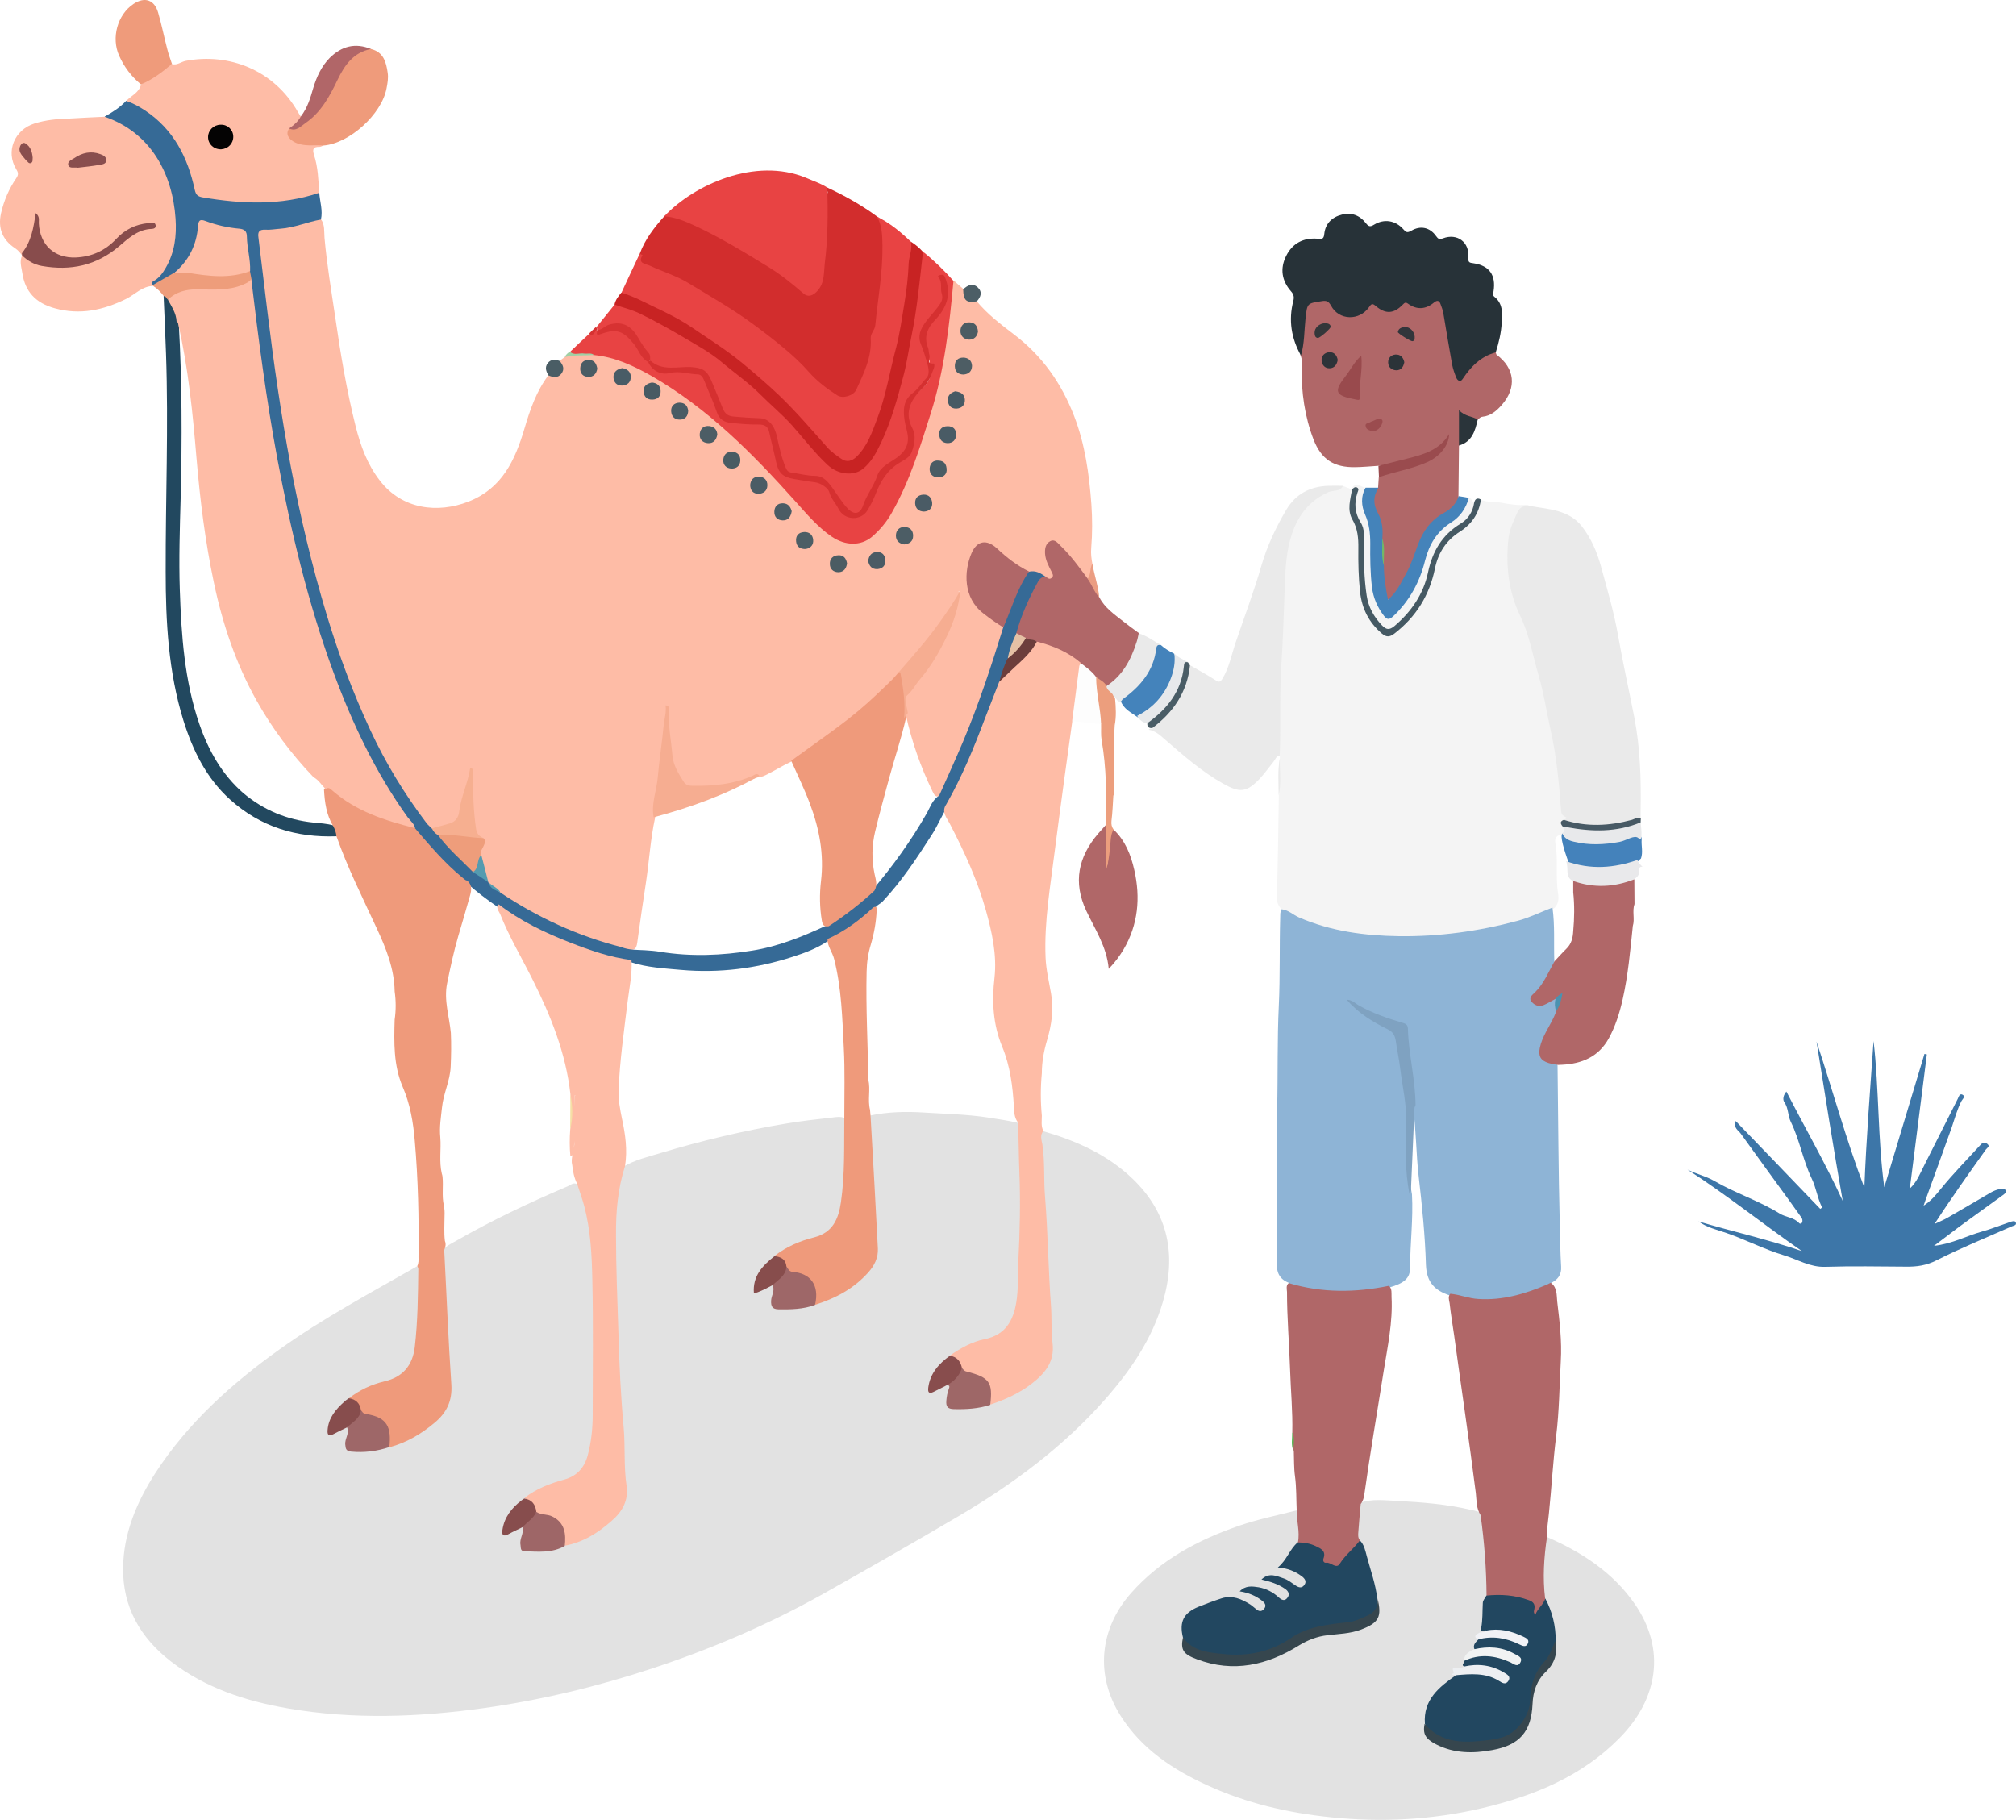 <?xml version="1.0" encoding="UTF-8"?> <svg xmlns="http://www.w3.org/2000/svg" viewBox="0 0 163.952 148.005" fill="none"><path d="M79.438 24.51C80.31 25.557 81.39 26.383 82.457 27.196C84.769 28.945 86.334 31.191 87.359 33.849C88.244 36.15 88.577 38.56 88.757 41.012C88.84 42.211 88.84 43.382 88.743 44.566C88.702 45.007 88.757 45.434 88.84 45.861C88.688 46.274 89.006 46.798 88.521 47.114C88.148 47.073 88.009 46.756 87.815 46.508C87.289 45.806 86.749 45.131 86.112 44.525C85.932 44.36 85.752 44.125 85.461 44.277C85.212 44.415 85.184 44.69 85.184 44.938C85.184 45.434 85.42 45.861 85.628 46.302C85.738 46.55 85.891 46.825 85.628 47.06C85.351 47.307 85.115 47.128 84.894 46.936C84.534 46.701 84.132 46.605 83.703 46.564C82.637 46.288 81.875 45.517 81.072 44.855C80.075 44.029 79.41 44.208 79.009 45.448C78.386 47.404 78.898 48.919 80.573 50.131C80.961 50.407 81.418 50.6 81.64 51.082C81.695 51.674 81.376 52.198 81.211 52.735C79.937 56.743 78.497 60.683 76.613 64.457C76.558 64.554 76.516 64.664 76.419 64.747C76.032 64.871 75.949 64.568 75.824 64.333C74.869 62.364 74.149 60.311 73.678 58.176C73.636 57.969 73.65 57.763 73.581 57.57C73.373 56.978 73.567 56.55 73.969 56.082C75.575 54.181 76.863 52.074 77.638 49.69C77.804 49.181 77.749 48.602 78.026 48.106C77.998 48.01 77.887 48.12 77.984 48.093C78.012 48.093 78.026 48.106 78.012 48.161C77.707 49.332 76.89 50.186 76.226 51.137C75.326 52.418 74.259 53.561 73.249 54.746C72.127 56.013 70.895 57.184 69.565 58.231C67.904 59.554 66.201 60.835 64.359 61.937C63.694 62.24 63.085 62.625 62.434 62.956C62.185 63.08 61.95 63.204 61.673 63.204C60.607 63.631 59.471 63.838 58.35 64.017C57.713 64.113 57.062 64.127 56.425 64.099C55.857 64.072 55.497 63.796 55.22 63.314C54.736 62.433 54.431 61.51 54.389 60.504C54.362 59.705 54.112 58.92 54.237 58.272C54.015 60.931 53.545 63.714 53.268 66.538C52.894 68.259 52.797 70.023 52.534 71.758C52.285 73.384 52.049 75.009 51.828 76.635C51.745 77.282 51.537 77.351 50.637 77.158C47.051 76.29 43.727 74.83 40.709 72.709C40.404 72.364 39.961 72.171 39.684 71.8C39.643 71.745 39.615 71.689 39.587 71.621C39.338 70.973 39.158 70.298 39.02 69.609C38.937 69.334 39.02 69.072 39.13 68.824C39.227 68.617 39.297 68.397 39.075 68.204C38.715 68.08 38.618 67.819 38.563 67.474C38.341 66.028 38.23 64.581 38.314 63.121C38.05 64.127 37.704 65.105 37.497 66.138C37.386 66.689 37.012 67.075 36.43 67.185C36.001 67.268 35.613 67.516 35.156 67.447C34.866 67.378 34.686 67.171 34.506 66.951C33.01 64.967 31.681 62.873 30.559 60.656C27.582 54.732 25.741 48.423 24.301 41.976C22.999 36.122 22.168 30.199 21.421 24.262C21.241 22.76 21.074 21.259 20.867 19.757C20.728 18.724 20.881 18.573 21.919 18.49C23.027 18.407 24.121 18.228 25.173 17.87C25.478 17.774 25.782 17.622 26.101 17.829C26.433 18.283 26.35 18.834 26.392 19.344C26.585 21.507 26.945 23.642 27.264 25.791C27.693 28.78 28.192 31.741 28.925 34.676C29.327 36.26 29.867 37.761 30.892 39.084C32.705 41.439 35.6 41.77 38.106 40.792C40.834 39.717 41.886 37.431 42.648 34.869C43.104 33.326 43.617 31.81 44.614 30.502C44.627 30.488 44.655 30.474 44.669 30.474C45.638 30.35 45.638 30.336 45.527 29.331C45.666 29.234 45.805 29.124 45.957 29.028C46.663 28.504 47.48 28.78 48.255 28.697C49.751 28.739 51.094 29.331 52.368 30.006C55.206 31.507 57.74 33.463 60.053 35.681C62.171 37.72 64.207 39.855 66.145 42.059C66.616 42.596 67.17 43.051 67.751 43.464C68.915 44.277 70.106 44.167 71.13 43.189C72.321 42.045 73.013 40.585 73.595 39.084C75.201 35.02 76.516 30.874 77.001 26.507C77.084 25.708 77.223 24.923 77.223 24.11C77.223 23.656 77.223 23.187 77.555 22.815C77.818 23.049 78.081 23.27 78.344 23.504C78.538 24.055 78.87 24.413 79.438 24.51Z" fill="#FEBCA6"></path><path d="M104.085 61.647C104.085 61.579 104.085 61.523 104.085 61.455C103.864 61.207 103.905 60.903 103.891 60.601C103.864 57.391 103.947 54.181 104.127 50.985C104.21 49.567 104.293 48.148 104.293 46.729C104.293 45.324 104.625 44.001 105.138 42.72C105.691 41.315 106.73 40.406 108.101 39.8C108.475 39.635 108.89 39.772 109.222 39.524C109.444 39.607 109.679 39.704 109.901 39.786C109.928 39.814 109.956 39.828 109.984 39.855C109.998 39.952 110.012 39.828 110.012 39.91C109.873 42.211 110.967 44.387 110.704 46.743C110.565 47.982 110.842 49.305 111.618 50.421C112.532 51.729 112.947 51.784 114.069 50.696C115.329 49.456 116.187 47.982 116.506 46.233C116.741 44.966 117.364 43.96 118.416 43.244C119.261 42.665 119.912 41.963 120.189 40.957C120.23 40.819 120.313 40.709 120.438 40.64C120.978 40.875 121.56 40.792 122.114 40.888C122.778 41.012 123.47 41.122 124.163 41.054C124.26 41.04 124.357 41.136 124.467 41.177C123.221 41.811 123.041 43.023 122.889 44.194C122.653 46.095 122.972 47.982 123.692 49.718C125.367 53.713 126.004 57.956 126.78 62.157C126.987 63.273 127.14 64.43 127.14 65.573C127.14 66.014 127.583 66.276 127.472 66.703C127.237 66.84 127.126 67.02 127.292 67.281C127.389 67.557 127.361 67.777 127.043 67.887C126.6 67.901 126.42 68.149 126.489 68.562C126.738 69.912 126.489 71.304 126.711 72.654C126.78 73.122 126.752 73.577 126.337 73.907C124.329 75.064 122.1 75.546 119.843 75.905C117.641 76.263 115.412 76.456 113.168 76.359C110.524 76.249 107.934 75.891 105.511 74.775C105.054 74.568 104.584 74.362 104.238 73.976C104.016 73.714 103.836 73.453 103.85 73.067C103.919 70.284 103.961 67.502 104.002 64.719C104.127 63.686 103.947 62.667 104.085 61.647Z" fill="#F4F4F4"></path><path d="M121.643 28.656C121.67 28.725 121.67 28.807 121.712 28.849C123.194 29.951 123.373 31.521 122.127 32.94C121.712 33.408 121.241 33.822 120.577 33.89C120.397 33.904 120.3 34.028 120.175 34.139C119.898 34.207 119.621 34.152 119.386 34.028C118.873 33.78 118.818 34.042 118.832 34.455C118.846 34.813 118.832 35.171 118.832 35.543C118.832 35.792 118.832 36.039 118.652 36.246C118.638 37.61 118.624 38.987 118.61 40.351C118.693 40.999 118.278 41.412 117.793 41.673C116.478 42.39 115.716 43.506 115.273 44.897C114.885 46.137 114.304 47.28 113.529 48.313C113.376 48.52 113.224 48.85 112.906 48.768C112.601 48.685 112.573 48.341 112.545 48.079C112.462 47.349 112.31 46.632 112.352 45.889C112.324 45.2 112.421 44.511 112.268 43.836C112.213 42.968 112.019 42.128 111.659 41.315C111.382 40.695 111.507 40.103 112.075 39.662C112.089 39.387 112.116 39.098 112.13 38.822C112.282 38.505 112.587 38.464 112.878 38.395C113.681 38.188 114.484 37.968 115.259 37.706C116.353 37.348 117.253 36.756 117.586 35.943C116.229 37.376 114.152 37.637 112.075 37.885C111.451 37.927 110.842 37.982 110.219 37.995C108.488 38.023 107.464 37.376 106.827 35.75C106.107 33.877 105.83 31.907 105.858 29.91C105.858 29.565 105.927 29.221 105.761 28.904C105.691 27.568 105.927 26.259 106.107 24.95C106.162 24.551 106.425 24.358 106.813 24.331C107.505 24.275 108.101 24.193 108.572 24.978C109.07 25.804 110.385 25.749 111.036 24.978C111.368 24.592 111.618 24.482 112.061 24.799C112.698 25.253 113.141 25.226 113.75 24.758C114.027 24.551 114.262 24.372 114.609 24.578C115.204 24.95 115.772 24.854 116.367 24.51C116.893 24.207 117.129 24.303 117.378 24.868C117.475 25.074 117.503 25.309 117.53 25.529C117.738 26.906 117.987 28.284 118.25 29.662C118.278 29.841 118.319 30.02 118.389 30.199C118.569 30.681 118.707 30.709 119.04 30.309C119.358 29.923 119.663 29.51 120.064 29.193C120.563 28.849 121.075 28.656 121.643 28.656Z" fill="#B06768"></path><path d="M127.181 66.662C127.278 66.62 127.542 66.551 127.306 66.441C126.987 66.29 126.96 66.083 126.946 65.794C126.78 63.631 126.586 61.482 126.101 59.361C125.769 57.873 125.548 56.358 125.118 54.897C124.647 53.3 124.384 51.647 123.637 50.104C122.681 48.134 122.432 45.958 122.681 43.767C122.764 43.023 123.124 42.293 123.443 41.591C123.609 41.246 124.011 41.067 124.44 41.15C125.963 41.425 127.597 41.453 128.663 42.83C129.397 43.781 129.868 44.869 130.186 46.013C130.698 47.9 131.266 49.801 131.599 51.729C131.986 53.947 132.485 56.151 132.914 58.355C133.399 60.876 133.468 63.383 133.426 65.918C133.426 66.124 133.426 66.317 133.426 66.524C133.205 66.744 132.914 66.827 132.623 66.896C131.058 67.295 129.494 67.378 127.901 67.061C127.638 67.02 127.306 67.02 127.181 66.662Z" fill="#EAEAEA"></path><path d="M26.101 17.856C24.993 18.049 23.954 18.517 22.819 18.6C22.404 18.628 21.988 18.71 21.587 18.683C21.074 18.655 20.95 18.862 21.019 19.33C21.268 21.355 21.504 23.38 21.753 25.391C22.265 29.565 22.861 33.739 23.636 37.871C24.411 41.963 25.367 46.013 26.571 50.007C27.541 53.217 28.704 56.344 30.116 59.374C31.362 62.061 32.899 64.581 34.686 66.937C34.81 67.102 34.976 67.226 35.115 67.378C35.336 67.502 35.503 67.681 35.683 67.86C36.652 68.824 37.552 69.857 38.549 70.808C38.978 71.07 39.463 71.276 39.712 71.758C39.934 72.158 40.363 72.309 40.681 72.585C43.714 74.61 46.982 76.125 50.526 77.021C51.149 77.282 51.8 77.241 52.451 77.282C52.866 77.31 53.282 77.337 53.683 77.406C56.19 77.819 58.696 77.709 61.174 77.31C63.279 76.979 65.245 76.18 67.184 75.285C68.527 74.376 69.828 73.411 71.019 72.309C72.639 70.394 74.093 68.37 75.34 66.193C75.644 65.67 75.81 65.05 76.378 64.705C77.029 63.245 77.693 61.799 78.316 60.325C79.59 57.295 80.615 54.181 81.584 51.041C81.875 49.512 82.484 48.106 83.315 46.784C83.398 46.646 83.523 46.536 83.675 46.495C84.215 46.371 84.631 46.605 85.032 46.908C83.869 48.258 83.384 49.938 82.789 51.564C82.554 52.239 82.235 52.886 82.097 53.589C81.847 54.236 81.612 54.884 81.404 55.545C80.463 57.956 79.646 60.408 78.524 62.749C78.081 63.672 77.707 64.637 77.112 65.491C76.613 66.262 76.281 67.116 75.783 67.887C74.564 69.788 73.332 71.662 71.781 73.315C71.573 73.535 71.255 73.618 71.13 73.921C69.981 75.023 68.762 75.987 67.253 76.58C66.408 77.144 65.439 77.503 64.497 77.806C61.534 78.77 58.502 79.156 55.386 78.88C54.015 78.756 52.631 78.687 51.316 78.26C50.139 78.246 49.072 77.792 47.978 77.461C45.527 76.704 43.229 75.602 41.069 74.21C40.861 74.073 40.64 73.935 40.473 73.756C39.587 73.163 38.756 72.516 37.953 71.813C36.569 70.918 35.53 69.692 34.464 68.48C34.146 68.122 33.813 67.777 33.564 67.364C30.102 62.887 27.901 57.777 26.115 52.473C24.591 47.969 23.511 43.34 22.611 38.67C21.794 34.414 21.185 30.116 20.617 25.818C20.479 24.813 20.34 23.821 20.271 22.815C20.23 22.567 20.174 22.319 20.147 22.058C20.133 21.148 19.925 20.253 19.856 19.344C19.828 18.972 19.579 18.848 19.247 18.82C18.693 18.779 18.167 18.614 17.627 18.504C16.408 18.242 16.408 18.228 16.117 19.482C15.965 20.115 15.702 20.68 15.342 21.217C15.079 21.617 14.76 21.989 14.359 22.264C13.736 22.664 13.182 23.187 12.379 23.215C12.06 22.981 12.296 22.829 12.462 22.678C13.625 21.672 13.985 20.322 14.04 18.862C14.123 16.754 13.708 14.757 12.559 12.966C11.728 11.589 10.565 10.569 9.083 9.922C8.862 9.825 8.571 9.798 8.515 9.481C9.152 9.123 9.762 8.737 10.26 8.2C10.745 8.035 11.119 8.31 11.479 8.53C13.556 9.784 14.913 11.602 15.646 13.889C15.757 14.22 15.896 14.536 15.923 14.881C16.006 15.611 16.436 15.873 17.114 15.955C19.911 16.313 22.694 16.465 25.436 15.625C25.616 15.57 25.796 15.542 25.962 15.666C26.018 16.41 26.267 17.112 26.101 17.856Z" fill="#366A96"></path><path d="M8.515 9.495C12.268 10.79 14.026 14.123 14.276 17.774C14.373 19.165 14.206 20.529 13.486 21.768C13.237 22.209 12.933 22.622 12.476 22.87C12.282 22.981 12.337 23.063 12.448 23.187C12.448 23.215 12.434 23.229 12.434 23.256C11.548 23.284 10.966 23.959 10.246 24.317C8.391 25.226 6.508 25.639 4.458 25.074C2.935 24.661 2.035 23.738 1.814 22.195C1.744 21.727 1.564 21.259 1.8 20.79C1.869 20.777 1.938 20.763 2.007 20.79C4.805 22.292 7.325 21.713 9.679 19.812C10.426 19.206 11.174 18.6 12.157 18.421C11.119 18.449 10.26 18.889 9.554 19.619C8.557 20.653 7.338 21.148 5.898 21.121C4.361 21.093 3.088 19.909 3.004 18.38C2.991 18.187 3.018 17.98 3.004 17.787C2.894 18.903 2.617 19.95 1.814 20.804C1.647 20.556 1.467 20.35 1.218 20.184C0.18 19.495 -0.18 18.545 0.083 17.347C0.318 16.313 0.734 15.349 1.329 14.481C1.523 14.192 1.481 14.027 1.315 13.751C0.443 12.319 1.177 10.555 2.797 10.046C3.711 9.756 4.625 9.674 5.566 9.646C6.549 9.591 7.532 9.536 8.515 9.495Z" fill="#FEBCA6"></path><path d="M77.541 22.843C77.209 26.48 76.807 30.102 75.699 33.601C74.827 36.356 73.982 39.139 72.542 41.673C72.113 42.445 71.559 43.106 70.895 43.671C69.995 44.415 68.735 44.387 67.641 43.643C66.491 42.858 65.605 41.797 64.691 40.778C61.216 36.893 57.56 33.202 52.977 30.571C51.523 29.744 50.014 29.042 48.325 28.876C47.84 28.807 47.369 28.863 46.885 28.849C46.705 28.835 46.386 29.014 46.358 28.615C46.871 28.133 47.383 27.637 47.909 27.154C48.228 27.265 48.283 26.7 48.629 26.879C48.961 27.099 49.294 26.879 49.612 26.838C50.499 26.727 51.122 26.962 51.634 27.761C52.008 28.339 52.368 28.973 52.866 29.469C53.323 30.116 53.946 30.281 54.694 30.157C55.4 30.033 56.065 30.24 56.757 30.309C57.145 30.35 57.339 30.64 57.491 30.956C57.865 31.741 58.114 32.582 58.474 33.381C58.723 33.946 59.125 34.207 59.693 34.235C60.385 34.263 61.063 34.441 61.756 34.386C62.351 34.331 62.656 34.634 62.78 35.185C62.961 35.943 63.154 36.701 63.321 37.458C63.487 38.23 63.847 38.753 64.719 38.822C65.204 38.863 65.675 38.96 66.145 39.056C66.893 39.222 67.516 39.538 67.807 40.323C67.945 40.682 68.181 41.012 68.416 41.329C69.053 42.197 70.009 42.142 70.521 41.205C70.881 40.544 71.255 39.883 71.504 39.153C71.656 38.698 71.975 38.367 72.349 38.092C72.695 37.83 73.013 37.527 73.373 37.279C74.259 36.687 74.273 35.86 74.079 34.951C74.01 34.662 73.941 34.373 73.872 34.083C73.705 33.395 73.83 32.871 74.329 32.265C74.827 31.659 75.686 31.204 75.686 30.295C75.686 29.634 75.506 28.959 75.312 28.325C75.035 27.389 75.326 26.658 75.88 25.97C76.129 25.667 76.35 25.35 76.586 25.033C76.946 24.537 77.057 23.986 76.863 23.408C76.78 23.16 76.821 22.912 76.738 22.622C76.71 22.774 76.71 22.884 76.738 22.953C77.126 24.289 76.475 25.253 75.63 26.149C74.993 26.824 74.855 27.595 75.243 28.435C75.464 28.918 75.519 29.455 75.63 29.965C75.755 30.46 75.602 30.874 75.173 31.246C74.675 31.673 74.259 32.224 73.872 32.747C73.581 33.147 73.719 33.684 73.775 34.152C73.844 34.676 73.969 35.185 74.038 35.709C74.107 36.191 73.941 36.563 73.623 36.893C73.373 37.141 73.124 37.376 72.833 37.555C71.573 38.34 71.116 39.648 70.548 40.888C70.022 42.031 69.372 42.155 68.554 41.191C68.098 40.654 67.821 39.979 67.322 39.456C66.976 39.084 66.561 38.932 66.048 38.863C63.639 38.533 63.916 38.836 63.265 36.494C63.154 36.081 63.057 35.64 62.933 35.227C62.697 34.469 62.379 34.221 61.576 34.207C60.925 34.194 60.288 34.125 59.651 34.056C59.194 34.014 58.89 33.794 58.682 33.381C58.35 32.678 58.059 31.948 57.768 31.232C57.38 30.281 57.076 30.061 56.051 30.061C55.525 30.061 54.985 30.033 54.459 30.075C53.794 30.13 53.282 29.923 52.894 29.4C52.576 28.67 52.077 28.036 51.634 27.389C50.928 26.356 50.595 26.356 49.28 26.727C49.086 26.782 48.948 26.975 48.712 26.92C48.574 26.851 48.532 26.727 48.518 26.59C49.003 25.984 49.488 25.391 49.972 24.785C50.803 24.661 51.495 25.074 52.174 25.405C53.808 26.204 55.414 27.058 56.937 28.05C58.543 29.097 60.025 30.268 61.465 31.521C62.697 32.595 63.874 33.725 64.955 34.937C65.702 35.778 66.408 36.646 67.211 37.445C68.458 38.684 69.912 38.615 70.839 37.128C71.892 35.447 72.556 33.601 72.999 31.659C73.221 30.64 73.595 29.648 73.789 28.601C74.176 26.397 74.578 24.179 74.772 21.947C74.813 21.452 74.772 20.942 75.118 20.515C75.963 21.19 76.78 21.989 77.541 22.843Z" fill="#E84343"></path><path d="M67.281 15.253C68.693 15.914 70.05 16.672 71.31 17.594C71.906 17.994 71.988 18.628 71.975 19.234C71.947 21.644 71.781 24.041 71.324 26.397C71.061 27.761 70.922 29.152 70.396 30.46C70.258 30.805 70.092 31.122 69.925 31.452C69.468 32.403 68.485 32.664 67.627 32.031C66.99 31.576 66.353 31.108 65.827 30.543C63.251 27.802 60.191 25.722 56.979 23.793C55.622 22.981 54.209 22.361 52.769 21.755C52.216 21.52 51.869 21.259 52.036 20.611C52.465 19.454 53.212 18.49 54.029 17.581C54.639 17.25 55.206 17.484 55.746 17.732C57.491 18.545 59.194 19.468 60.856 20.46C61.88 21.08 62.891 21.713 63.874 22.388C64.331 22.705 64.719 23.091 65.162 23.435C65.938 24.027 66.505 23.835 66.685 22.87C66.962 21.341 67.156 19.799 67.128 18.228C67.115 17.388 67.059 16.534 67.295 15.707C67.35 15.514 67.239 15.57 67.198 15.514C67.045 15.39 67.004 15.253 67.281 15.253Z" fill="#D22D2D"></path><path d="M121.643 28.656C120.424 28.987 119.621 29.813 118.943 30.833C118.763 31.108 118.527 30.956 118.43 30.709C118.292 30.364 118.167 30.02 118.098 29.662C117.849 28.27 117.613 26.865 117.378 25.46C117.337 25.212 117.24 24.978 117.156 24.744C117.046 24.413 116.866 24.399 116.602 24.62C115.938 25.171 115.218 25.212 114.512 24.702C114.304 24.551 114.235 24.62 114.069 24.785C113.349 25.529 112.67 25.557 111.895 24.895C111.618 24.661 111.535 24.689 111.341 24.978C110.551 26.108 108.89 26.066 108.253 24.868C108.045 24.496 107.879 24.427 107.478 24.496C106.301 24.675 106.314 24.661 106.176 25.873C106.065 26.893 106.093 27.926 105.802 28.918C105.013 27.512 104.777 26.039 105.179 24.482C105.262 24.165 105.221 23.945 104.985 23.683C104.238 22.829 104.085 21.837 104.597 20.818C105.11 19.785 105.996 19.33 107.131 19.413C107.464 19.44 107.658 19.495 107.699 19.027C107.782 18.201 108.308 17.663 109.125 17.457C109.928 17.25 110.593 17.526 111.078 18.146C111.313 18.449 111.438 18.462 111.756 18.269C112.573 17.774 113.487 17.925 114.124 18.641C114.332 18.889 114.442 18.958 114.775 18.765C115.523 18.325 116.284 18.49 116.783 19.192C116.963 19.44 117.046 19.495 117.35 19.385C118.513 18.944 119.524 19.702 119.413 20.942C119.386 21.355 119.51 21.369 119.829 21.41C121.13 21.603 121.67 22.374 121.463 23.697C121.435 23.848 121.352 23.986 121.518 24.124C122.238 24.689 122.183 25.474 122.127 26.259C122.086 27.058 121.892 27.871 121.643 28.656Z" fill="#273238"></path><path d="M25.962 15.68C22.833 16.74 19.662 16.589 16.477 16.052C16.103 15.983 15.937 15.873 15.84 15.446C15.273 12.815 14.123 10.528 11.797 8.985C11.312 8.668 10.814 8.379 10.26 8.214C10.676 7.773 11.312 7.539 11.465 6.877C12.24 6.23 13.057 5.638 13.985 5.211C14.4 5.335 14.733 5.018 15.106 4.949C18.596 4.288 22.279 5.665 24.245 9.137C24.314 9.261 24.398 9.371 24.467 9.481C24.508 10.087 23.913 10.239 23.636 10.624C23.456 11.065 23.761 11.258 24.065 11.409C24.481 11.63 24.938 11.657 25.395 11.657C25.699 11.657 26.045 11.575 26.295 11.836C26.184 11.878 26.087 11.947 25.976 11.947C25.478 11.933 25.395 12.126 25.533 12.58C25.865 13.586 25.893 14.633 25.962 15.68Z" fill="#FEBCA6"></path><path d="M109.222 39.511C108.987 40.007 108.433 39.855 108.045 40.02C106.494 40.709 105.594 41.88 105.068 43.423C104.611 44.787 104.542 46.178 104.487 47.611C104.404 49.828 104.348 52.046 104.196 54.25C104.044 56.661 104.182 59.058 104.071 61.455C103.767 61.496 103.711 61.785 103.559 61.964C103.185 62.419 102.839 62.915 102.437 63.342C101.371 64.457 100.817 64.485 99.488 63.741C97.716 62.749 96.206 61.413 94.683 60.091C94.309 59.76 93.936 59.43 93.409 59.347C93.451 59.292 93.506 59.25 93.562 59.25C93.686 59.25 93.852 59.306 93.672 59.099C93.922 58.713 94.282 58.41 94.628 58.121C95.653 57.239 96.179 56.11 96.442 54.829C96.497 54.567 96.511 54.278 96.774 54.099C97.467 54.498 98.173 54.884 98.837 55.311C99.156 55.518 99.253 55.476 99.446 55.145C99.959 54.278 100.139 53.313 100.443 52.39C101.163 50.255 101.967 48.148 102.59 45.985C103.06 44.373 103.767 42.886 104.611 41.453C105.387 40.158 106.55 39.566 108.018 39.511C108.433 39.497 108.834 39.511 109.222 39.511Z" fill="#EAEAEA"></path><path d="M52.022 20.639C52.105 20.68 52.188 20.708 52.257 20.749C51.828 21.438 52.492 21.452 52.839 21.603C53.891 22.099 55.026 22.43 56.009 23.036C57.768 24.11 59.582 25.129 61.257 26.369C62.144 27.017 63.016 27.692 63.847 28.394C64.511 28.945 65.176 29.565 65.771 30.24C66.436 30.998 67.253 31.618 68.098 32.155C68.541 32.444 69.413 32.182 69.635 31.7C70.244 30.378 70.909 29.042 70.812 27.526C70.784 27.113 71.144 26.865 71.185 26.452C71.393 24.303 71.795 22.168 71.767 19.978C71.753 19.137 71.739 18.352 71.324 17.622C72.362 18.132 73.249 18.862 74.079 19.661C74.149 19.854 74.329 20.019 74.259 20.239C74.01 21.135 74.163 22.058 73.941 22.967C73.719 23.848 73.719 24.785 73.581 25.681C73.346 27.292 72.902 28.863 72.542 30.447C72.141 32.21 71.642 33.946 70.922 35.612C70.604 36.329 70.147 36.907 69.607 37.431C69.233 37.789 68.707 37.761 68.208 37.403C67.627 36.99 67.087 36.522 66.63 35.971C64.262 33.078 61.562 30.516 58.502 28.367C56.702 27.099 54.86 25.873 52.797 25.033C52.16 24.771 51.592 24.372 50.914 24.193C50.734 24.151 50.581 24.041 50.526 23.835C51.025 22.746 51.523 21.699 52.022 20.639Z" fill="#E84343"></path><path d="M67.281 15.253C67.336 17.319 67.336 19.399 67.073 21.452C66.99 22.154 67.073 22.981 66.505 23.628C66.145 24.041 65.73 24.22 65.314 23.848C64.414 23.063 63.473 22.306 62.448 21.686C60.51 20.501 58.571 19.316 56.494 18.352C55.677 17.98 54.902 17.65 54.015 17.594C56.48 14.991 61.437 12.773 65.536 14.454C66.131 14.715 66.741 14.908 67.281 15.253Z" fill="#E84343"></path><path d="M82.651 51.495C83.052 50.035 83.675 48.657 84.409 47.321C84.548 47.06 84.741 46.908 85.032 46.88C85.198 47.004 85.351 47.183 85.558 46.963C85.711 46.812 85.586 46.66 85.531 46.522C85.295 46.054 85.032 45.585 84.991 45.048C84.963 44.649 85.018 44.222 85.406 44.015C85.794 43.808 86.029 44.181 86.278 44.415C87.109 45.214 87.774 46.15 88.466 47.073C89.075 47.39 89.117 48.065 89.408 48.589C89.851 49.443 90.626 49.966 91.36 50.544C91.775 50.875 92.191 51.178 92.606 51.481C92.8 51.688 92.689 51.922 92.634 52.129C92.302 53.451 91.609 54.567 90.654 55.531C90.488 55.696 90.322 55.848 90.058 55.834C89.671 55.696 89.394 55.407 89.075 55.159C88.688 54.732 88.244 54.374 87.774 54.03C86.749 53.162 85.517 52.721 84.271 52.308C83.994 52.198 83.689 52.198 83.426 52.046C83.177 51.867 82.789 51.853 82.651 51.495Z" fill="#B06768"></path><path d="M27.375 68.011C24.093 68.135 21.171 67.24 18.707 65.022C16.768 63.273 15.674 61.014 14.913 58.589C13.694 54.65 13.473 50.572 13.473 46.495C13.459 40.585 13.708 34.676 13.5 28.752C13.445 27.196 13.376 25.639 13.306 24.083C13.597 23.959 13.68 24.207 13.819 24.358C14.262 24.923 14.428 25.598 14.539 26.3C14.802 31.025 14.816 35.75 14.691 40.475C14.622 42.968 14.539 45.475 14.622 47.969C14.746 51.66 14.996 55.352 16.214 58.892C16.962 61.055 18.056 62.997 19.8 64.513C21.448 65.89 23.345 66.675 25.492 66.896C26.031 66.951 26.585 66.978 27.125 67.13C27.402 67.364 27.61 67.626 27.375 68.011Z" fill="#22485F"></path><path d="M50.526 23.807C51.495 24.083 52.368 24.565 53.268 24.992C54.292 25.474 55.303 25.984 56.245 26.617C57.616 27.554 59.042 28.435 60.33 29.496C61.354 30.35 62.365 31.204 63.335 32.127C64.733 33.463 65.979 34.924 67.267 36.37C67.613 36.756 68.028 37.045 68.43 37.32C68.845 37.61 69.275 37.527 69.69 37.114C70.562 36.246 70.936 35.117 71.352 34.014C72.044 32.196 72.349 30.268 72.847 28.394C73.179 27.154 73.346 25.901 73.553 24.661C73.733 23.587 73.858 22.498 73.899 21.41C73.927 20.818 74.232 20.253 74.066 19.647C74.44 19.881 74.772 20.157 75.063 20.487C74.799 22.788 74.592 25.088 74.121 27.361C73.899 28.449 73.747 29.551 73.456 30.64C72.972 32.444 72.473 34.263 71.67 35.971C71.282 36.783 70.867 37.61 70.119 38.175C69.399 38.712 68.167 38.615 67.308 37.816C66.242 36.825 65.37 35.667 64.401 34.579C63.611 33.698 62.684 32.94 61.853 32.1C60.883 31.122 59.734 30.336 58.696 29.455C57.754 28.656 56.646 28.064 55.58 27.43C54.431 26.755 53.254 26.094 52.063 25.515C51.398 25.185 50.665 25.019 49.972 24.771C50.055 24.399 50.277 24.096 50.526 23.807Z" fill="#C82323"></path><path d="M26.308 11.836C25.547 11.768 24.758 11.947 24.01 11.589C23.428 11.313 23.207 10.858 23.525 10.445C24.356 10.266 24.993 9.756 25.561 9.164C26.253 8.434 26.738 7.58 27.167 6.698C27.513 5.996 27.859 5.293 28.413 4.729C28.898 4.233 29.452 3.902 30.172 3.985C31.196 4.233 31.404 5.059 31.529 5.913C31.598 6.354 31.515 6.781 31.432 7.208C31.03 9.302 28.413 11.671 26.308 11.836Z" fill="#EF9B7B"></path><path d="M127.181 67.777C128.898 68.81 130.698 68.535 132.499 68.094C132.692 68.053 132.886 67.97 133.094 67.943C133.329 67.915 133.523 67.97 133.509 68.259C133.468 68.783 133.634 69.306 133.454 69.816C133.399 69.857 133.357 69.912 133.302 69.954C132.762 70.505 132.028 70.574 131.335 70.643C130.352 70.753 129.369 70.78 128.4 70.518C127.86 70.367 127.735 70.518 127.86 71.042C127.915 71.276 128.081 71.441 128.165 71.648C128.275 71.965 126.42 67.571 127.181 67.777Z" fill="#4482BB"></path><path d="M112.545 45.985C112.545 46.894 112.684 47.79 112.878 48.768C113.612 48.161 113.944 47.363 114.359 46.632C114.775 45.889 115.024 45.09 115.315 44.291C115.73 43.175 116.381 42.279 117.447 41.701C118.015 41.384 118.43 40.971 118.624 40.351C118.901 40.392 119.178 40.434 119.455 40.489C119.607 41.164 119.178 41.618 118.804 42.073C118.555 42.376 118.236 42.61 117.904 42.817C116.921 43.437 116.409 44.346 116.146 45.434C115.73 47.114 114.969 48.616 113.806 49.897C113.058 50.71 112.642 50.641 112.075 49.69C111.438 48.644 111.313 47.487 111.272 46.316C111.244 45.489 111.272 44.663 111.258 43.836C111.258 42.996 110.967 42.211 110.718 41.425C110.51 40.778 110.482 40.158 111.064 39.662C111.41 39.662 111.756 39.662 112.102 39.662C111.673 40.365 111.659 41.026 112.089 41.784C112.421 42.376 112.476 43.092 112.421 43.781C112.601 44.511 112.352 45.255 112.545 45.985Z" fill="#4483BA"></path><path d="M13.985 5.197C13.209 5.858 12.406 6.464 11.465 6.864C10.689 6.23 10.094 5.445 9.692 4.536C9.028 3.076 9.554 1.188 10.856 0.32C11.769 -0.286 12.559 -0.024 12.863 1.037C13.154 2.029 13.348 3.034 13.611 4.026C13.708 4.425 13.86 4.811 13.985 5.197Z" fill="#EF9B7B"></path><path d="M111.05 39.662C110.662 40.378 110.704 41.122 111.022 41.853C111.355 42.61 111.438 43.382 111.438 44.194C111.424 45.379 111.438 46.577 111.576 47.762C111.687 48.63 112.019 49.388 112.545 50.076C112.809 50.421 112.989 50.407 113.307 50.118C114.636 48.864 115.467 47.321 115.896 45.585C116.229 44.277 116.852 43.23 118.001 42.5C118.749 42.031 119.219 41.343 119.455 40.489C119.69 40.53 119.718 40.778 119.884 40.902C120.106 41.205 119.912 41.481 119.774 41.729C119.51 42.197 119.15 42.583 118.693 42.872C117.461 43.657 116.727 44.773 116.437 46.192C116.146 47.583 115.523 48.823 114.636 49.952C114.29 50.393 113.875 50.751 113.446 51.096C113.016 51.44 112.642 51.371 112.282 51.013C111.382 50.076 110.953 48.947 110.842 47.666C110.718 46.316 110.676 44.966 110.704 43.616C110.718 43.189 110.607 42.803 110.413 42.431C110.081 41.797 109.915 41.15 110.122 40.447C110.178 40.241 110.247 39.979 109.956 39.855L109.901 39.814C110.219 39.084 110.662 39.621 111.05 39.662Z" fill="#F4F4F4"></path><path d="M109.956 39.814C110.067 39.69 110.192 39.566 110.358 39.648C110.565 39.759 110.441 39.924 110.399 40.062C110.122 40.916 110.164 41.701 110.662 42.5C111.009 43.037 110.925 43.698 110.925 44.318C110.912 45.696 110.939 47.073 111.147 48.437C111.286 49.374 111.729 50.159 112.379 50.848C112.726 51.22 112.989 51.261 113.404 50.917C114.775 49.746 115.758 48.327 116.132 46.564C116.492 44.855 117.267 43.506 118.79 42.583C119.386 42.224 119.774 41.632 119.884 40.902C119.953 40.585 120.12 40.447 120.438 40.626C120.272 41.77 119.69 42.624 118.721 43.244C117.613 43.946 116.963 44.952 116.699 46.233C116.256 48.409 115.162 50.173 113.39 51.536C113.003 51.826 112.739 51.826 112.379 51.523C111.327 50.627 110.759 49.498 110.607 48.134C110.482 46.949 110.455 45.765 110.469 44.566C110.482 43.767 110.413 42.982 109.984 42.252C109.541 41.467 109.818 40.626 109.956 39.814Z" fill="#455963"></path><path d="M94.406 52.459C94.725 52.749 95.099 52.969 95.486 53.162C95.916 53.837 95.583 54.498 95.403 55.132C95.016 56.468 94.074 57.391 92.994 58.204C92.869 58.3 92.717 58.355 92.537 58.341C92.011 57.956 91.374 57.68 91.138 56.991C91.18 56.716 91.388 56.564 91.596 56.413C92.731 55.518 93.562 54.443 93.811 52.983C93.866 52.666 93.936 52.308 94.406 52.459Z" fill="#4483BB"></path><path d="M30.172 3.985C28.732 4.26 28.025 5.307 27.444 6.506C26.807 7.842 26.101 9.15 24.827 10.018C24.453 10.28 24.079 10.721 23.511 10.445C23.899 10.183 24.245 9.88 24.467 9.467C25.007 8.778 25.242 7.966 25.478 7.153C25.754 6.244 26.142 5.39 26.821 4.701C27.79 3.75 28.898 3.461 30.172 3.985Z" fill="#B16668"></path><path d="M94.406 52.459C94.171 52.404 94.06 52.514 94.033 52.735C93.825 54.553 92.745 55.82 91.319 56.854C91.263 56.895 91.235 56.964 91.194 57.019C90.779 57.212 90.806 56.578 90.46 56.633C90.211 56.399 89.795 56.261 89.989 55.793C91.291 54.939 91.969 53.672 92.426 52.239C92.509 52.005 92.551 51.757 92.606 51.509C93.271 51.702 93.811 52.129 94.406 52.459Z" fill="#EAEAEA"></path><path d="M13.666 24.372C13.528 24.303 13.514 24.083 13.32 24.083C13.085 23.752 12.78 23.463 12.434 23.242C12.448 23.215 12.448 23.201 12.448 23.173C13.043 22.829 13.625 22.485 14.22 22.154C14.913 21.823 15.633 22.071 16.325 22.127C17.502 22.237 18.665 22.361 19.814 21.975C19.98 21.92 20.174 21.879 20.327 22.044C20.368 22.264 20.41 22.485 20.451 22.705C20.396 23.036 20.174 23.201 19.87 23.311C19.191 23.545 18.513 23.738 17.793 23.738C17.087 23.724 16.366 23.752 15.66 23.738C14.926 23.738 14.359 24.248 13.666 24.372Z" fill="#EE9D7B"></path><path d="M127.915 71.648C127.237 71.304 127.611 70.643 127.361 70.036C129.397 70.767 131.294 70.587 133.163 69.94C133.232 70.174 133.412 70.326 133.579 70.491C133.329 70.477 133.26 70.615 133.288 70.822C133.343 71.166 133.135 71.359 132.872 71.51C132.554 71.951 132.055 71.979 131.585 72.075C130.657 72.282 129.715 72.268 128.788 72.103C128.469 72.061 128.137 71.951 127.915 71.648Z" fill="#E9E9EB"></path><path d="M133.246 68.163C132.928 67.86 132.263 68.37 131.723 68.466C130.463 68.7 129.231 68.755 127.984 68.452C127.555 68.356 127.223 68.177 127.043 67.763C127.32 67.598 127.181 67.392 127.084 67.199C127.209 67.075 127.375 67.075 127.528 67.102C129.424 67.378 131.308 67.405 133.163 66.84C133.246 66.813 133.343 66.84 133.426 66.882C133.509 67.653 133.593 68.494 133.246 68.163Z" fill="#E8E9EB"></path><path d="M92.482 58.217C93.797 57.556 94.711 56.523 95.223 55.159C95.459 54.526 95.597 53.851 95.5 53.148C95.819 53.479 96.234 53.644 96.622 53.851C96.317 55.008 96.109 56.22 95.292 57.171C94.739 57.832 94.226 58.548 93.354 58.851C92.966 58.782 92.662 58.575 92.482 58.217Z" fill="#E7E9EB"></path><path d="M112.102 37.885C112.864 37.692 113.639 37.5 114.401 37.307C115.716 36.976 117.046 36.632 117.849 35.309C117.835 36.232 117.087 37.128 116.076 37.582C114.816 38.147 113.445 38.354 112.144 38.808C112.13 38.505 112.116 38.202 112.102 37.885Z" fill="#9A4B4E"></path><path d="M133.426 66.882C131.46 67.695 129.452 67.653 127.417 67.268C127.306 67.24 127.195 67.226 127.084 67.213C126.904 66.992 126.835 66.799 127.181 66.675C129.023 67.268 130.865 67.171 132.72 66.675C132.955 66.606 133.163 66.414 133.44 66.551C133.44 66.648 133.426 66.772 133.426 66.882Z" fill="#485A65"></path><path d="M93.313 58.81C94.919 57.666 96.068 56.234 96.276 54.209C96.303 54.002 96.289 53.782 96.608 53.865C96.663 53.947 96.719 54.03 96.774 54.112C96.553 56.289 95.417 57.928 93.714 59.209C93.423 59.237 93.271 59.113 93.313 58.81Z" fill="#4A5D66"></path><path d="M118.652 36.232C118.652 35.337 118.652 34.428 118.652 33.353C119.15 33.89 119.732 33.835 120.175 34.125C119.967 35.048 119.718 35.929 118.652 36.232Z" fill="#2A343A"></path><path d="M79.438 24.51C78.58 24.647 78.358 24.455 78.33 23.532C78.69 23.201 79.092 22.981 79.521 23.38C79.909 23.752 79.77 24.151 79.438 24.51Z" fill="#4C5E66"></path><path d="M45.514 29.358C45.791 29.675 45.943 30.02 45.652 30.392C45.362 30.764 44.988 30.695 44.6 30.529C44.42 30.212 44.281 29.882 44.544 29.538C44.808 29.193 45.154 29.221 45.514 29.358Z" fill="#4A5D65"></path><path d="M89.394 48.589C88.992 48.148 88.798 47.555 88.452 47.073C88.743 46.715 88.605 46.233 88.84 45.847C88.992 46.784 89.325 47.666 89.394 48.589Z" fill="#EB9D82"></path><path d="M46.344 28.601C46.691 28.931 47.12 28.683 47.508 28.752C47.771 28.794 48.061 28.67 48.297 28.863C47.508 28.945 46.705 28.835 45.929 29.042C46.012 28.849 46.165 28.711 46.344 28.601Z" fill="#A0D0A5"></path><path d="M48.588 26.838C48.325 26.851 48.325 27.471 47.895 27.141C48.089 26.948 48.283 26.755 48.477 26.576C48.518 26.658 48.546 26.755 48.588 26.838Z" fill="#D73232"></path><path d="M84.838 91.994C87.538 92.779 90.086 93.909 92.136 95.892C95.043 98.702 95.68 102.105 94.572 105.879C93.686 108.91 91.942 111.458 89.879 113.8C86.472 117.671 82.373 120.701 77.956 123.305C74.259 125.481 70.521 127.617 66.768 129.724C62.421 132.148 57.865 134.091 53.129 135.661C48.643 137.149 44.06 138.251 39.38 138.912C34.063 139.656 28.732 139.862 23.414 138.94C19.98 138.347 16.713 137.287 13.902 135.124C11.409 133.195 9.969 130.688 10.011 127.52C10.039 124.696 11.119 122.162 12.628 119.806C15.273 115.728 18.817 112.546 22.722 109.75C26.281 107.202 30.144 105.149 33.938 102.973C34.284 103.097 34.243 103.414 34.229 103.675C34.146 105.618 34.187 107.56 33.938 109.502C33.744 111.031 33.024 112.106 31.432 112.505C30.407 112.767 29.424 113.18 28.565 113.814C27.915 114.323 27.292 114.861 26.987 115.673C26.904 115.908 26.765 116.197 26.959 116.39C27.153 116.582 27.375 116.307 27.568 116.238C27.818 116.156 28.053 115.949 28.344 116.073C28.607 116.431 28.371 116.775 28.316 117.12C28.233 117.602 28.399 117.864 28.898 117.905C29.839 117.96 30.753 117.795 31.653 117.561C33.301 116.968 34.81 116.183 35.932 114.792C36.278 114.365 36.472 113.897 36.458 113.345C36.43 111.403 36.306 109.461 36.223 107.519C36.167 106.265 35.974 105.011 36.043 103.744C36.084 103.083 35.78 102.436 35.973 101.761C36.236 101.333 36.693 101.141 37.109 100.907C40.017 99.24 43.049 97.807 46.151 96.485C46.414 96.374 46.691 96.071 47.023 96.388C47.895 98.083 48.075 99.942 48.2 101.802C48.491 106.458 48.297 111.114 48.338 115.77C48.352 116.638 48.2 117.505 47.978 118.359C47.674 119.517 46.968 120.288 45.791 120.619C44.738 120.922 43.741 121.321 42.855 121.955C42.066 122.465 41.401 123.084 41.138 124.021C41.083 124.2 40.931 124.434 41.138 124.6C41.304 124.724 41.484 124.545 41.651 124.489C41.969 124.379 42.232 124.09 42.62 124.255C42.869 124.613 42.578 124.958 42.564 125.302C42.537 125.743 42.661 125.991 43.146 126.005C44.115 126.018 45.071 126.032 45.971 125.605C47.065 125.233 48.103 124.765 49.031 124.063C50.305 123.112 50.942 121.914 50.692 120.329C50.471 118.856 50.582 117.354 50.457 115.866C50.18 112.285 50.042 108.69 49.917 105.094C49.834 102.463 49.723 99.818 50.028 97.187C50.125 96.388 50.36 95.617 50.692 94.887C51.634 94.322 52.7 94.088 53.725 93.771C57.076 92.765 60.482 91.953 63.944 91.374C65.176 91.167 66.408 91.03 67.641 90.892C67.973 90.851 68.333 90.782 68.665 90.919C68.79 91.071 68.818 91.25 68.818 91.429C68.873 93.674 68.859 95.92 68.499 98.151C68.292 99.515 67.599 100.535 66.145 100.893C65.065 101.168 64.082 101.664 63.154 102.27C62.49 102.807 61.839 103.358 61.548 104.199C61.479 104.419 61.368 104.681 61.548 104.846C61.728 105.011 61.922 104.777 62.102 104.708C62.379 104.612 62.614 104.378 62.947 104.529C63.182 104.887 62.988 105.232 62.933 105.59C62.864 106.058 63.03 106.265 63.514 106.292C64.428 106.334 65.342 106.265 66.228 106.003C67.724 105.438 69.15 104.777 70.258 103.579C70.909 102.876 71.199 102.119 71.116 101.154C71.019 100.149 70.95 99.143 70.95 98.151C70.936 95.906 70.673 93.674 70.618 91.443C70.618 91.195 70.521 90.933 70.742 90.727C72.196 90.424 73.664 90.382 75.132 90.479C76.849 90.589 78.58 90.617 80.297 90.878C81.114 91.002 81.931 91.126 82.747 91.305C82.997 91.567 82.983 91.897 82.983 92.214C82.997 94.777 83.19 97.339 83.093 99.901C83.024 101.609 82.997 103.331 82.941 105.039C82.914 105.866 82.664 106.664 82.387 107.436C82.111 108.235 81.473 108.676 80.698 108.924C79.563 109.296 78.441 109.709 77.444 110.384C76.433 110.962 75.769 111.775 75.658 113.029C76.212 113.029 76.599 112.588 77.112 112.629C77.486 112.85 77.264 113.152 77.223 113.414C77.057 114.296 77.153 114.406 78.053 114.434C78.884 114.461 79.701 114.323 80.504 114.131C81.654 113.662 82.789 113.18 83.786 112.395C84.769 111.61 85.406 110.714 85.351 109.364C85.226 105.866 85.046 102.367 84.824 98.882C84.755 97.697 84.631 96.512 84.645 95.314C84.658 94.46 84.603 93.619 84.506 92.779C84.492 92.435 84.423 92.104 84.838 91.994Z" fill="#E2E2E2"></path><path d="M125.811 124.999C128.635 126.239 131.183 127.878 132.955 130.454C135.517 134.173 134.811 138.196 131.737 141.323C128.649 144.477 124.731 146.061 120.535 147.053C116.492 148.004 112.393 148.224 108.253 147.797C104.764 147.439 101.399 146.667 98.214 145.207C95.389 143.926 92.855 142.246 91.152 139.573C89.048 136.281 89.394 132.479 91.997 129.545C94.392 126.845 97.439 125.233 100.79 124.076C102.313 123.553 103.891 123.236 105.456 122.836C105.858 123.663 105.913 124.517 105.705 125.385C105.29 126.018 104.819 126.611 104.418 127.341C104.944 127.465 105.428 127.644 105.858 127.961C106.19 128.209 106.494 128.512 106.204 128.939C105.927 129.338 105.511 129.214 105.165 128.994C104.542 128.594 103.905 128.236 102.964 128.333C103.421 128.498 103.739 128.581 104.044 128.732C104.334 128.87 104.611 129.035 104.805 129.297C104.985 129.545 105.027 129.807 104.833 130.055C104.625 130.316 104.348 130.261 104.085 130.124C103.919 130.041 103.794 129.903 103.642 129.793C102.977 129.311 102.257 129.104 101.288 129.283C101.814 129.476 102.23 129.628 102.59 129.876C102.936 130.124 103.199 130.44 102.894 130.854C102.617 131.239 102.244 131.101 101.925 130.854C100.873 130 99.765 129.793 98.533 130.44C98.325 130.551 98.103 130.592 97.882 130.675C96.483 131.239 96.206 131.708 96.386 133.182C96.248 133.87 96.553 134.339 97.162 134.628C98.464 135.248 99.848 135.427 101.274 135.234C102.77 135.028 104.196 134.573 105.456 133.719C106.481 133.016 107.63 132.755 108.848 132.686C109.43 132.658 109.984 132.534 110.538 132.355C111.895 131.901 112.186 131.405 111.895 129.972C111.618 128.65 111.244 127.355 110.842 126.06C110.759 125.771 110.607 125.509 110.455 125.261C110.15 124.228 110.302 123.222 110.621 122.217C111.604 121.872 112.629 122.024 113.612 122.065C115.647 122.175 117.683 122.327 119.69 122.809C119.995 122.878 120.327 122.905 120.549 123.195C120.798 123.842 120.812 124.531 120.881 125.206C121.033 126.652 121.2 128.099 121.075 129.559C120.701 130.385 120.867 131.294 120.701 132.148C120.674 132.3 120.771 132.41 120.853 132.507C121.02 132.755 120.798 132.81 120.646 132.865C120.438 132.947 120.203 132.989 120.244 133.292C120.244 133.609 119.995 133.857 119.967 134.16C119.704 134.463 119.247 134.587 119.178 135.055C119.136 135.234 119.178 135.413 119.095 135.592C118.998 135.716 118.873 135.744 118.735 135.758C118.541 135.785 118.236 135.551 118.25 136.019C118.25 136.198 118.458 136.047 118.416 136.185C118.236 136.612 117.793 136.777 117.489 137.066C116.589 137.92 115.966 138.898 116.035 140.193C115.882 140.923 116.353 141.281 116.879 141.612C117.71 142.136 118.68 142.232 119.607 142.259C120.66 142.287 121.726 142.149 122.695 141.639C123.747 141.089 124.384 140.248 124.44 139.022C124.495 137.714 124.758 136.474 125.797 135.537C126.461 134.945 126.392 134.146 126.364 133.361C126.323 132.148 125.99 131.005 125.506 129.903C125.243 128.36 125.381 126.831 125.561 125.288C125.561 125.192 125.631 125.054 125.811 124.999Z" fill="#E2E2E2"></path><path d="M126.254 73.811C126.461 75.257 126.351 76.731 126.406 78.177C126.295 79.1 125.728 79.789 125.215 80.506C125.021 80.781 124.523 81.001 124.841 81.401C125.146 81.787 125.561 81.525 125.908 81.346C126.087 81.249 126.254 81.112 126.489 81.194C126.711 81.539 126.6 81.938 126.655 82.31C126.545 82.889 126.212 83.357 125.949 83.867C125.741 84.252 125.561 84.638 125.451 85.065C125.243 85.85 125.381 86.084 126.129 86.374C126.323 86.443 126.545 86.456 126.669 86.649C126.725 90.961 126.738 95.272 126.849 99.584C126.877 100.727 126.891 101.871 126.96 103.014C127.001 103.675 126.683 104.089 126.115 104.35C126.018 104.626 125.783 104.722 125.548 104.819C123.041 105.852 120.507 106.32 117.863 105.342C116.686 104.943 116.021 104.295 115.966 102.876C115.896 100.452 115.647 98.041 115.37 95.631C115.162 93.812 115.176 91.98 114.927 90.162C114.872 88.123 114.456 86.112 114.29 84.073C114.249 83.605 114.041 83.398 113.612 83.26C112.407 82.861 111.202 82.475 110.302 81.855C111.009 82.462 111.964 83.04 112.961 83.55C113.349 83.757 113.612 84.073 113.681 84.5C114.069 86.925 114.623 89.322 114.553 91.787C114.498 93.578 114.47 95.369 114.83 97.132C114.941 99.13 114.678 101.113 114.678 103.097C114.678 103.951 114.207 104.364 112.989 104.708C112.407 104.97 111.784 105.011 111.175 105.053C109.361 105.177 107.547 105.246 105.761 104.805C105.414 104.722 105.027 104.681 104.805 104.323C104.03 104.02 103.808 103.455 103.822 102.642C103.864 98.509 103.767 94.391 103.864 90.258C103.933 87.421 103.864 84.583 104.002 81.745C104.113 79.39 104.044 77.034 104.113 74.679C104.127 74.431 104.085 74.169 104.224 73.948C104.777 74.004 105.165 74.403 105.636 74.61C108.239 75.739 110.967 76.098 113.764 76.139C117.046 76.18 120.258 75.739 123.429 74.885C124.412 74.623 125.312 74.169 126.254 73.811Z" fill="#8EB4D6"></path><path d="M77.25 110.246C78.123 109.64 79.05 109.116 80.089 108.91C81.75 108.566 82.401 107.436 82.65 105.921C82.831 104.819 82.761 103.689 82.817 102.587C82.941 100.163 82.997 97.724 82.9 95.3C82.844 93.95 82.858 92.614 82.775 91.264C82.484 90.892 82.484 90.451 82.457 90.024C82.36 88.343 82.152 86.69 81.501 85.12C80.753 83.316 80.656 81.428 80.878 79.514C81.086 77.64 80.67 75.808 80.172 74.017C79.48 71.552 78.413 69.238 77.236 66.978C76.987 66.496 76.53 66.014 76.96 65.408C78.233 63.176 79.203 60.821 80.103 58.424C80.491 57.418 80.878 56.427 81.266 55.435C81.515 54.884 81.986 54.512 82.443 54.14C83.135 53.561 83.634 52.79 84.326 52.184C85.655 52.514 86.888 53.038 87.926 53.933C87.995 55.049 87.718 56.124 87.594 57.212C87.538 57.708 87.608 58.231 87.206 58.644C86.985 60.242 86.763 61.854 86.541 63.452C86.292 65.325 86.029 67.213 85.794 69.086C85.434 72.006 84.907 74.927 85.032 77.888C85.074 78.866 85.309 79.83 85.475 80.795C85.711 82.09 85.517 83.357 85.157 84.583C84.894 85.465 84.728 86.36 84.728 87.283C84.617 88.44 84.617 89.583 84.728 90.741C84.728 91.154 84.645 91.581 84.852 91.98C84.548 92.325 84.714 92.738 84.769 93.068C84.991 94.501 84.866 95.934 84.991 97.366C85.226 100.328 85.254 103.29 85.475 106.251C85.545 107.257 85.475 108.262 85.6 109.254C85.78 110.728 84.991 111.679 83.952 112.491C82.941 113.29 81.778 113.814 80.56 114.227C80.38 114.007 80.421 113.745 80.421 113.497C80.38 112.45 80.089 112.078 79.092 111.775C78.774 111.679 78.4 111.679 78.192 111.334C77.998 110.88 77.541 110.632 77.25 110.246Z" fill="#FEBCA6"></path><path d="M36.126 101.664C36.32 105.315 36.458 108.965 36.707 112.615C36.79 113.938 36.32 114.902 35.336 115.715C34.257 116.624 33.066 117.327 31.681 117.698C31.487 117.519 31.515 117.285 31.501 117.051C31.432 115.894 31.141 115.536 30.019 115.219C29.729 115.136 29.424 115.109 29.271 114.805C29.147 114.296 28.745 114.034 28.385 113.717C29.244 113.042 30.227 112.588 31.279 112.34C32.761 111.996 33.55 111.045 33.73 109.571C33.979 107.463 33.993 105.328 34.021 103.207C34.021 103.124 33.966 103.042 33.938 102.959C34.063 102.725 34.035 102.463 34.035 102.215C34.076 99.061 34.007 95.906 33.73 92.752C33.606 91.264 33.356 89.79 32.747 88.385C31.999 86.635 32.041 84.776 32.096 82.93C32.207 82.159 32.207 81.401 32.096 80.629C32.069 78.784 31.39 77.103 30.629 75.477C29.493 73.012 28.261 70.574 27.361 67.998C27.333 67.708 27.236 67.433 27.098 67.185C26.544 66.276 26.405 65.243 26.35 64.21C26.641 63.741 26.945 64.031 27.208 64.237C27.873 64.733 28.565 65.187 29.271 65.587C30.255 66.152 31.321 66.496 32.415 66.772C32.886 66.882 33.356 67.006 33.73 67.337C34.949 68.755 36.153 70.188 37.607 71.373C37.732 71.469 37.829 71.593 37.995 71.621C38.397 71.951 38.355 72.378 38.23 72.819C37.926 73.921 37.594 75.023 37.275 76.111C36.901 77.392 36.624 78.687 36.361 79.982C36.084 81.346 36.541 82.668 36.666 84.004C36.707 84.913 36.693 85.823 36.652 86.732C36.61 87.889 36.056 88.936 35.946 90.065C35.863 90.864 35.724 91.65 35.807 92.49C35.89 93.468 35.696 94.46 35.932 95.452C35.96 95.52 35.973 95.603 35.987 95.686C36.07 96.471 35.918 97.27 36.098 98.041C36.153 98.317 36.167 98.592 36.153 98.868C36.153 99.556 36.098 100.245 36.181 100.92C36.292 101.182 36.223 101.43 36.126 101.664Z" fill="#EF9A7B"></path><path d="M117.946 105.218C118.721 105.287 119.441 105.604 120.23 105.645C122.183 105.769 123.983 105.246 125.741 104.502C125.866 104.447 125.99 104.378 126.115 104.323C126.655 104.708 126.586 105.328 126.641 105.852C126.835 107.463 127.029 109.075 126.932 110.701C126.821 112.726 126.807 114.751 126.558 116.775C126.295 118.883 126.184 121.004 125.963 123.112C125.894 123.746 125.797 124.365 125.811 124.999C125.561 126.652 125.451 128.319 125.658 130C125.755 130.551 125.34 130.881 125.049 131.253C124.828 131.529 124.606 131.377 124.62 131.088C124.634 130.495 124.26 130.33 123.789 130.193C123.166 130.013 122.543 129.917 121.892 129.931C121.56 129.945 121.2 130.013 120.895 129.793C120.881 127.589 120.715 125.399 120.41 123.222C120.05 122.671 120.092 122.038 120.023 121.431C119.483 117.161 118.846 112.891 118.264 108.634C118.14 107.753 117.987 106.871 117.89 105.976C117.835 105.7 117.752 105.438 117.946 105.218Z" fill="#B06768"></path><path d="M141.153 91.167C143.479 93.578 145.764 95.947 148.035 98.317C148.09 98.275 148.145 98.234 148.187 98.207C147.799 97.449 147.702 96.581 147.328 95.824C146.622 94.349 146.359 92.71 145.639 91.236C145.39 90.741 145.459 90.134 145.113 89.638C144.96 89.418 145.03 89.06 145.279 88.771C146.802 91.746 148.464 94.625 149.862 97.669C149.101 93.358 148.422 89.032 147.73 84.707C149.045 88.66 150.125 92.669 151.621 96.595C151.773 92.614 152.092 88.647 152.369 84.666C152.825 88.619 152.701 92.6 153.241 96.554C154.335 92.944 155.415 89.322 156.509 85.712C156.578 85.726 156.633 85.74 156.703 85.754C156.246 89.349 155.789 92.931 155.318 96.664C155.913 96.099 156.149 95.438 156.453 94.845C157.381 93.013 158.295 91.181 159.223 89.349C159.292 89.198 159.361 88.922 159.583 89.019C159.887 89.17 159.61 89.377 159.527 89.528C159.167 90.217 158.973 90.961 158.724 91.691C158.018 93.661 157.312 95.631 156.592 97.601C156.564 97.683 156.536 97.766 156.439 98.055C157.09 97.628 157.464 97.146 157.824 96.705C158.835 95.452 159.97 94.308 161.05 93.124C161.244 92.903 161.424 92.862 161.632 93.041C161.867 93.248 161.604 93.344 161.507 93.482C160.095 95.465 158.669 97.463 157.326 99.543C157.699 99.364 158.087 99.212 158.433 99.006C159.596 98.344 160.746 97.655 161.909 96.98C162.13 96.856 162.366 96.76 162.615 96.705C162.767 96.678 163.017 96.595 163.113 96.815C163.197 96.994 163.003 97.105 162.878 97.201C161.867 97.945 160.843 98.661 159.832 99.405C159.015 99.997 158.226 100.617 157.284 101.32C158.779 101.154 159.929 100.507 161.175 100.163C161.964 99.942 162.712 99.639 163.487 99.377C163.64 99.322 163.861 99.254 163.93 99.405C164.027 99.653 163.778 99.667 163.612 99.736C161.563 100.645 159.486 101.485 157.506 102.491C156.675 102.918 155.886 103.028 155.013 103.014C152.825 103 150.624 102.959 148.436 103.028C147.19 103.069 146.193 102.422 145.085 102.091C143.479 101.609 141.984 100.824 140.391 100.273C139.629 100.011 138.812 99.832 138.134 99.336C140.917 100.163 143.756 100.796 146.539 101.747C143.41 99.584 140.447 97.187 137.234 95.121C137.954 95.479 138.743 95.658 139.394 96.03C141.111 97.036 143.036 97.642 144.725 98.689C145.224 99.006 145.888 98.992 146.318 99.474C146.373 99.543 146.497 99.529 146.553 99.432C146.608 99.295 146.594 99.157 146.511 99.033C146.207 98.606 145.902 98.179 145.598 97.752C144.254 95.906 142.911 94.06 141.582 92.214C141.402 91.939 140.945 91.76 141.153 91.167Z" fill="#3D76A8"></path><path d="M104.805 104.35C107.505 105.163 110.233 105.135 112.961 104.571C113.224 104.832 113.155 105.163 113.168 105.48C113.279 107.519 112.85 109.502 112.532 111.486C112.006 114.833 111.424 118.181 110.953 121.555C110.912 121.831 110.842 122.093 110.662 122.313C110.593 123.057 110.524 123.801 110.469 124.558C110.455 124.806 110.413 125.068 110.607 125.275C110.635 125.495 110.538 125.674 110.385 125.826C109.942 126.225 109.541 126.666 109.222 127.176C109.001 127.548 108.669 127.52 108.308 127.396C107.948 127.272 107.478 127.258 107.491 126.721C107.505 126.156 107.131 125.991 106.716 125.826C106.342 125.674 105.885 125.757 105.553 125.454C105.733 124.572 105.442 123.718 105.456 122.85C105.414 121.927 105.442 120.977 105.318 120.068C105.221 119.379 105.248 118.704 105.221 118.029C105.054 117.533 105.276 117.01 105.096 116.514C105.138 114.792 104.971 113.084 104.916 111.362C104.847 109.268 104.667 107.174 104.667 105.067C104.653 104.819 104.57 104.543 104.805 104.35Z" fill="#B06768"></path><path d="M126.503 81.236C126.184 81.401 125.866 81.607 125.534 81.745C125.146 81.911 124.772 81.745 124.551 81.456C124.287 81.139 124.634 80.905 124.828 80.712C125.561 79.996 125.935 79.045 126.42 78.177C126.752 77.833 127.057 77.475 127.403 77.144C127.804 76.745 127.915 76.263 127.943 75.726C128.04 74.679 128.054 73.618 127.943 72.571C127.943 72.268 127.943 71.951 127.943 71.648C129.618 72.24 131.28 72.158 132.914 71.51C132.914 72.185 132.928 72.86 132.928 73.522C132.72 74.114 132.969 74.734 132.789 75.312C132.582 77.323 132.402 79.335 131.958 81.305C131.709 82.393 131.377 83.453 130.837 84.445C130.006 85.947 128.663 86.512 127.029 86.594C126.918 86.594 126.794 86.608 126.683 86.608C126.434 86.553 126.184 86.525 125.949 86.456C125.284 86.25 125.09 85.892 125.229 85.203C125.423 84.294 125.977 83.55 126.364 82.723C126.448 82.558 126.503 82.393 126.572 82.214C126.641 81.924 126.669 81.635 126.766 81.346C126.96 80.809 126.517 81.401 126.503 81.236Z" fill="#B06768"></path><path d="M90.557 67.461C91.512 68.356 91.969 69.527 92.246 70.753C92.759 73.012 92.565 75.202 91.36 77.241C91.042 77.764 90.682 78.26 90.169 78.798C90.003 76.979 89.048 75.574 88.341 74.073C87.248 71.745 87.691 69.692 89.311 67.791C89.518 67.543 89.74 67.323 89.948 67.075C90.128 67.185 90.169 67.364 90.169 67.557C90.169 68.59 90.1 69.623 90.031 70.45C90.169 69.802 90.058 68.934 90.197 68.094C90.225 67.832 90.155 67.516 90.557 67.461Z" fill="#B06768"></path><path d="M90.557 67.461C90.28 67.956 90.335 68.507 90.266 69.031C90.197 69.609 90.141 70.188 89.948 70.753C89.948 69.527 89.948 68.287 89.948 67.061C89.989 64.761 89.989 62.46 89.588 60.187C89.518 59.76 89.56 59.319 89.546 58.892C89.228 58.507 89.255 58.038 89.2 57.597C89.117 57.005 89.02 56.427 88.965 55.834C88.937 55.559 88.923 55.283 89.144 55.063C89.435 55.283 89.795 55.435 89.989 55.779C89.975 56.179 90.446 56.261 90.543 56.592C90.599 56.661 90.64 56.73 90.682 56.812C90.751 57.542 90.792 58.272 90.654 58.989C90.543 60.628 90.64 62.267 90.599 63.907C90.599 64.182 90.654 64.457 90.543 64.719C90.502 65.394 90.474 66.083 90.391 66.758C90.363 67.033 90.405 67.24 90.557 67.461Z" fill="#EC9E7D"></path><path d="M89.144 55.063C89.144 56.358 89.505 57.611 89.546 58.892C88.757 58.81 87.982 58.727 87.192 58.644C87.386 57.157 87.58 55.669 87.774 54.167C87.788 54.085 87.857 54.016 87.898 53.933C88.355 54.278 88.812 54.608 89.144 55.063Z" fill="#FDFDFD"></path><path d="M104.085 61.647C104.057 62.667 104.224 63.7 103.988 64.705C103.988 63.686 103.891 62.667 104.085 61.647Z" fill="#EAEAEA"></path><path d="M105.082 116.5C105.359 116.982 105.151 117.505 105.207 118.015C104.958 117.519 105.11 116.996 105.082 116.5Z" fill="#59B653"></path><path d="M67.405 75.326C67.031 75.395 66.907 75.257 66.837 74.871C66.658 73.797 66.644 72.723 66.768 71.662C67.031 69.472 66.63 67.392 65.868 65.367C65.425 64.182 64.858 63.025 64.345 61.868C65.065 61.358 65.771 60.848 66.491 60.325C67.613 59.512 68.735 58.713 69.801 57.818C70.77 57.005 71.684 56.124 72.584 55.242C72.764 55.063 72.916 54.87 73.082 54.677C73.276 54.553 73.387 54.663 73.429 54.842C73.512 55.283 73.733 55.751 73.636 56.179C73.484 56.936 73.761 57.666 73.678 58.396C73.304 60.049 72.75 61.661 72.307 63.3C71.919 64.733 71.518 66.179 71.172 67.626C70.895 68.783 70.881 69.94 71.13 71.097C71.227 71.538 71.379 71.992 71.116 72.433C69.981 73.494 68.721 74.458 67.405 75.326Z" fill="#EF9A7B"></path><path d="M83.689 46.481C82.72 47.872 82.263 49.498 81.598 51.027C81.03 50.682 80.491 50.297 79.964 49.883C78.316 48.616 78.386 46.453 79.009 44.993C79.452 43.96 80.241 43.836 81.072 44.594C81.861 45.338 82.706 45.999 83.689 46.481Z" fill="#B06768"></path><path d="M61.756 63.094C59.056 64.623 56.162 65.67 53.157 66.469C52.949 65.367 53.392 64.32 53.489 63.245C53.614 61.826 53.836 60.408 53.974 58.975C54.029 58.438 54.209 57.914 54.126 57.363C54.473 57.405 54.389 57.611 54.389 57.749C54.334 59.003 54.583 60.242 54.694 61.496C54.763 62.254 55.193 62.942 55.608 63.59C55.76 63.838 56.023 63.907 56.328 63.907C58.003 63.934 59.651 63.782 61.202 63.094C61.354 63.025 61.576 62.818 61.756 63.094Z" fill="#F6AD91"></path><path d="M73.83 57.983C73.733 58.121 73.623 58.259 73.526 58.396C73.636 57.143 73.456 55.931 73.221 54.705C73.221 54.691 73.138 54.677 73.096 54.663C74.259 53.327 75.45 51.991 76.475 50.531C77.057 49.704 77.638 48.891 78.109 47.996C77.97 49.346 77.569 50.6 76.973 51.812C76.378 53.052 75.699 54.223 74.786 55.283C74.44 55.683 74.204 56.192 73.775 56.55C73.581 56.73 73.623 56.964 73.664 57.198C73.733 57.46 73.775 57.721 73.83 57.983Z" fill="#F6AD91"></path><path d="M35.613 67.901C35.378 67.791 35.226 67.598 35.129 67.364C35.613 67.24 36.098 67.102 36.583 66.964C37.067 66.827 37.303 66.427 37.344 66C37.497 64.774 38.064 63.658 38.244 62.433C38.59 62.543 38.466 62.791 38.466 62.956C38.466 64.444 38.494 65.918 38.715 67.392C38.784 67.832 38.964 67.998 39.297 68.149C38.853 68.507 38.369 68.232 37.898 68.218C37.136 68.204 36.347 68.204 35.613 67.901Z" fill="#F6AF90"></path><path d="M35.613 67.901C36.859 67.819 38.078 68.122 39.311 68.163C39.56 68.383 39.407 68.617 39.311 68.838C39.214 69.058 39.02 69.265 39.144 69.54C39.061 69.844 39.117 70.188 38.964 70.477C38.853 70.684 38.826 70.987 38.466 70.918C37.497 69.926 36.444 69.031 35.613 67.901Z" fill="#EE9D7B"></path><path d="M79.535 26.975C79.466 27.361 79.23 27.623 78.815 27.623C78.413 27.609 78.109 27.347 78.109 26.92C78.109 26.48 78.4 26.19 78.856 26.218C79.286 26.232 79.507 26.521 79.535 26.975Z" fill="#4C5C63"></path><path d="M73.526 44.277C73.138 44.208 72.861 43.988 72.861 43.561C72.861 43.147 73.124 42.858 73.539 42.858C73.996 42.858 74.273 43.134 74.259 43.588C74.259 44.029 73.955 44.236 73.526 44.277Z" fill="#4C5D65"></path><path d="M58.336 35.337C58.253 35.805 58.003 36.067 57.574 36.039C57.131 36.012 56.854 35.709 56.91 35.254C56.965 34.855 57.228 34.607 57.671 34.648C58.114 34.703 58.308 34.965 58.336 35.337Z" fill="#4C5D65"></path><path d="M64.387 41.577C64.304 42.059 64.082 42.335 63.653 42.321C63.224 42.307 62.961 42.045 62.974 41.605C62.988 41.177 63.251 40.916 63.681 40.93C64.124 40.943 64.304 41.26 64.387 41.577Z" fill="#4A5C65"></path><path d="M70.604 45.627C70.659 45.227 70.839 44.924 71.282 44.897C71.726 44.869 71.975 45.117 72.002 45.558C72.03 45.999 71.781 46.247 71.352 46.288C70.895 46.302 70.687 46.026 70.604 45.627Z" fill="#4A5B65"></path><path d="M61.008 39.442C61.05 39.015 61.285 38.753 61.728 38.767C62.157 38.781 62.421 39.056 62.407 39.483C62.393 39.924 62.088 40.144 61.687 40.158C61.23 40.158 61.022 39.869 61.008 39.442Z" fill="#4B5C65"></path><path d="M65.522 44.649C65.093 44.663 64.802 44.484 64.747 44.057C64.691 43.588 64.927 43.299 65.384 43.271C65.799 43.244 66.09 43.478 66.131 43.891C66.173 44.291 65.952 44.58 65.522 44.649Z" fill="#4C5E65"></path><path d="M53.019 31.108C53.434 31.149 53.711 31.356 53.725 31.797C53.739 32.237 53.489 32.486 53.06 32.499C52.617 32.513 52.368 32.265 52.34 31.838C52.312 31.397 52.603 31.191 53.019 31.108Z" fill="#485A63"></path><path d="M75.146 41.605C74.702 41.591 74.453 41.357 74.426 40.943C74.398 40.489 74.675 40.255 75.09 40.227C75.533 40.2 75.783 40.502 75.81 40.902C75.838 41.315 75.589 41.577 75.146 41.605Z" fill="#4A5B65"></path><path d="M50.609 29.937C50.969 30.006 51.274 30.185 51.302 30.612C51.316 31.08 51.025 31.342 50.582 31.356C50.139 31.37 49.903 31.067 49.889 30.667C49.889 30.254 50.166 30.02 50.609 29.937Z" fill="#495C66"></path><path d="M76.987 38.271C76.96 38.629 76.669 38.836 76.267 38.822C75.838 38.808 75.589 38.533 75.602 38.106C75.63 37.679 75.893 37.417 76.322 37.458C76.752 37.472 77.001 37.72 76.987 38.271Z" fill="#4A5C64"></path><path d="M59.554 36.728C59.997 36.783 60.219 37.031 60.205 37.458C60.191 37.899 59.887 38.119 59.471 38.106C59.042 38.078 58.793 37.803 58.82 37.376C58.862 36.962 59.111 36.728 59.554 36.728Z" fill="#495C63"></path><path d="M68.887 45.82C68.831 46.233 68.624 46.522 68.195 46.536C67.765 46.536 67.488 46.274 67.488 45.861C67.475 45.448 67.738 45.172 68.181 45.159C68.61 45.131 68.818 45.42 68.887 45.82Z" fill="#4B5C63"></path><path d="M55.968 33.422C55.94 33.849 55.732 34.111 55.303 34.125C54.846 34.139 54.611 33.849 54.583 33.45C54.556 33.036 54.819 32.761 55.248 32.747C55.691 32.747 55.926 32.995 55.968 33.422Z" fill="#4A5B64"></path><path d="M78.344 30.46C77.915 30.447 77.666 30.226 77.652 29.786C77.638 29.331 77.915 29.083 78.33 29.083C78.732 29.083 79.036 29.317 79.05 29.758C79.036 30.199 78.787 30.433 78.344 30.46Z" fill="#4D5D64"></path><path d="M76.378 35.295C76.378 34.91 76.627 34.662 77.057 34.662C77.5 34.648 77.763 34.91 77.763 35.337C77.763 35.75 77.5 36.039 77.07 36.039C76.655 36.026 76.392 35.792 76.378 35.295Z" fill="#495B65"></path><path d="M48.574 29.978C48.505 30.405 48.255 30.667 47.84 30.653C47.425 30.64 47.161 30.378 47.189 29.937C47.217 29.51 47.452 29.262 47.909 29.276C48.352 29.29 48.505 29.593 48.574 29.978Z" fill="#4A5C64"></path><path d="M77.68 31.824C78.178 31.879 78.455 32.1 78.469 32.513C78.483 32.94 78.22 33.202 77.79 33.229C77.361 33.243 77.112 32.995 77.084 32.568C77.057 32.113 77.361 31.934 77.68 31.824Z" fill="#475A64"></path><path d="M38.466 70.918C38.992 70.601 38.729 69.912 39.144 69.54C39.338 70.27 39.532 71.015 39.712 71.745C39.297 71.469 38.881 71.193 38.466 70.918Z" fill="#549BB0"></path><path d="M40.695 72.571C40.28 72.392 39.837 72.268 39.726 71.745C40.017 72.047 40.46 72.185 40.695 72.571Z" fill="#549BB0"></path><path d="M110.704 28.931C110.842 30.13 110.496 31.232 110.593 32.348C110.607 32.486 110.524 32.554 110.372 32.513C110.33 32.499 110.275 32.499 110.233 32.486C108.572 32.169 108.433 31.865 109.444 30.571C109.859 30.047 110.136 29.427 110.704 28.931Z" fill="#994A4D"></path><path d="M108.793 29.276C108.724 29.648 108.53 29.937 108.142 29.951C107.741 29.965 107.505 29.675 107.478 29.303C107.464 28.918 107.741 28.67 108.114 28.642C108.502 28.628 108.724 28.89 108.793 29.276Z" fill="#2E3339"></path><path d="M114.207 29.455C114.138 29.827 113.958 30.116 113.556 30.116C113.182 30.102 112.892 29.868 112.892 29.469C112.892 29.097 113.141 28.863 113.487 28.835C113.875 28.807 114.124 29.056 114.207 29.455Z" fill="#2B3338"></path><path d="M115.052 27.375C115.038 27.512 115.107 27.705 114.872 27.747C114.733 27.774 113.667 27.113 113.681 27.003C113.736 26.7 113.985 26.617 114.249 26.603C114.636 26.562 115.024 26.948 115.052 27.375Z" fill="#32353B"></path><path d="M107.755 26.287C107.934 26.3 108.17 26.3 108.225 26.562C108.253 26.7 107.339 27.499 107.173 27.485C106.924 27.457 106.924 27.237 106.91 27.072C106.896 26.658 107.298 26.3 107.755 26.287Z" fill="#34373A"></path><path d="M111.604 35.075C111.41 35.006 111.147 34.965 111.078 34.717C110.967 34.4 111.272 34.428 111.438 34.331C111.493 34.304 111.562 34.263 111.632 34.249C111.867 34.166 112.102 33.959 112.338 34.097C112.518 34.194 112.407 34.428 112.338 34.593C112.186 34.882 111.881 35.089 111.604 35.075Z" fill="#9B4C4F"></path><path d="M112.545 45.985C112.31 45.255 112.448 44.511 112.407 43.781C112.67 44.497 112.504 45.255 112.545 45.985Z" fill="#72B967"></path><path d="M33.758 67.35C31.335 66.744 28.967 65.986 27.028 64.292C26.89 64.168 26.724 63.989 26.489 64.168C26.142 63.851 25.921 63.424 25.492 63.204C23.691 61.317 22.141 59.25 20.867 56.978C19.177 53.961 18.097 50.737 17.391 47.376C16.685 44.029 16.27 40.654 15.979 37.252C15.674 33.601 15.314 29.951 14.497 26.369C14.483 26.273 14.456 26.19 14.359 26.149C14.331 25.474 13.957 24.937 13.653 24.372C14.345 23.711 15.176 23.518 16.103 23.532C17.336 23.545 18.582 23.656 19.773 23.146C20.036 23.036 20.271 22.925 20.437 22.705C21.019 27.595 21.656 32.472 22.556 37.307C23.664 43.216 25.048 49.043 27.125 54.691C28.662 58.851 30.546 62.832 33.149 66.455C33.356 66.744 33.675 66.964 33.758 67.35Z" fill="#FEBCA6"></path><path d="M46.386 94.033C46.317 93.316 46.317 92.586 46.372 91.87C46.497 90.906 46.469 89.928 46.386 88.964C46.012 85.644 44.794 82.613 43.312 79.665C42.426 77.888 41.401 76.18 40.667 74.321C40.57 74.086 40.293 73.852 40.557 73.549C42.315 74.899 44.295 75.85 46.344 76.648C47.965 77.282 49.612 77.861 51.357 78.081C51.426 79.224 51.177 80.354 51.039 81.47C50.748 83.867 50.402 86.264 50.305 88.674C50.277 89.459 50.429 90.217 50.581 90.975C50.859 92.256 51.039 93.523 50.831 94.832C50.249 96.65 50.083 98.523 50.097 100.424C50.097 103.055 50.208 105.686 50.291 108.317C50.36 110.921 50.485 113.525 50.72 116.114C50.859 117.685 50.72 119.269 50.955 120.825C51.136 122.024 50.609 122.947 49.723 123.704C48.629 124.669 47.425 125.426 45.957 125.702C45.763 125.495 45.805 125.233 45.791 124.999C45.694 124.021 45.32 123.58 44.365 123.333C44.101 123.264 43.81 123.264 43.603 123.043C43.409 122.547 43.063 122.162 42.661 121.817C43.617 121.073 44.724 120.646 45.888 120.329C46.898 120.054 47.521 119.379 47.799 118.359C48.075 117.299 48.2 116.211 48.2 115.109C48.2 111.444 48.255 107.767 48.172 104.102C48.131 102.077 48.034 100.039 47.508 98.069C47.341 97.449 47.12 96.856 46.926 96.25C46.691 95.782 46.594 95.286 46.538 94.763C46.386 94.184 46.691 93.661 46.705 93.082C46.732 91.76 46.732 90.437 46.76 89.101C46.76 89.087 46.802 89.087 46.815 89.074C46.802 89.074 46.802 89.074 46.746 89.074C46.746 90.506 46.774 91.939 46.677 93.358C46.621 93.606 46.76 93.923 46.386 94.033Z" fill="#FEBCA6"></path><path d="M71.019 73.797C71.338 73.646 71.296 73.88 71.296 74.045C71.255 74.982 71.089 75.905 70.826 76.8C70.604 77.53 70.493 78.26 70.479 79.018C70.41 81.952 70.576 84.872 70.618 87.806C70.812 88.619 70.548 89.446 70.756 90.258C70.77 90.424 70.784 90.575 70.798 90.741C71.006 94.336 71.213 97.931 71.393 101.526C71.435 102.284 71.116 102.931 70.59 103.51C69.413 104.819 67.945 105.59 66.298 106.114C66.159 105.962 66.214 105.769 66.214 105.59C66.201 104.364 65.799 103.868 64.581 103.607C64.235 103.538 63.971 103.427 63.861 103.069C63.805 102.56 63.279 102.449 63.002 102.132C63.958 101.389 65.051 100.92 66.214 100.631C67.724 100.245 68.195 99.13 68.389 97.779C68.721 95.479 68.638 93.165 68.665 90.851C68.665 88.977 68.721 87.09 68.624 85.23C68.499 82.806 68.444 80.368 67.834 77.985C67.696 77.434 67.295 76.979 67.295 76.373C68.693 75.739 69.912 74.844 71.019 73.797Z" fill="#EF9A7B"></path><path d="M20.34 22.044C18.665 22.691 16.948 22.457 15.245 22.182C14.899 22.127 14.553 22.306 14.22 22.154C15.37 21.162 15.993 19.895 16.103 18.393C16.145 17.953 16.228 17.787 16.726 17.98C17.613 18.311 18.527 18.517 19.468 18.6C19.884 18.641 20.077 18.807 20.077 19.248C20.091 20.184 20.382 21.093 20.34 22.044Z" fill="#FEBDA6"></path><path d="M84.312 52.198C83.883 53.038 83.19 53.644 82.512 54.264C82.097 54.65 81.681 55.049 81.266 55.449C81.446 54.801 81.64 54.154 81.944 53.561C82.401 52.969 82.817 52.349 83.426 51.895C83.689 52.088 84.077 51.95 84.312 52.198Z" fill="#6C3E3C"></path><path d="M83.44 51.881C83.052 52.528 82.554 53.093 81.958 53.548C82.083 52.831 82.346 52.156 82.664 51.495C82.914 51.633 83.177 51.757 83.44 51.881Z" fill="#E5C1A5"></path><path d="M1.8 20.777C1.8 20.708 1.758 20.611 1.8 20.57C2.534 19.647 2.741 18.517 2.894 17.333C3.254 17.608 3.143 17.898 3.157 18.159C3.24 19.909 4.417 21.011 6.161 20.942C7.463 20.887 8.571 20.377 9.457 19.427C10.163 18.669 11.036 18.242 12.06 18.146C12.268 18.132 12.6 18.008 12.656 18.311C12.711 18.641 12.365 18.614 12.157 18.628C11.119 18.738 10.412 19.413 9.679 20.033C7.837 21.603 5.732 22.044 3.406 21.631C2.769 21.52 2.243 21.204 1.8 20.777Z" fill="#884C4C"></path><path d="M6.328 13.641C6.023 13.586 5.677 13.724 5.566 13.462C5.441 13.145 5.801 13.007 6.023 12.87C6.688 12.415 7.394 12.25 8.169 12.539C8.405 12.622 8.668 12.759 8.64 13.062C8.612 13.352 8.308 13.366 8.1 13.407C7.491 13.517 6.882 13.572 6.328 13.641Z" fill="#894E4E"></path><path d="M2.658 12.828C2.631 12.98 2.7 13.173 2.52 13.255C2.326 13.338 2.257 13.131 2.132 13.049C2.091 13.021 2.077 12.98 2.049 12.952C1.786 12.622 1.412 12.319 1.675 11.809C1.758 11.657 1.924 11.561 2.077 11.671C2.492 11.933 2.617 12.36 2.658 12.828Z" fill="#8A4E4D"></path><path d="M52.88 29.317C53.863 30.212 55.082 29.799 56.203 29.854C57.103 29.91 57.491 30.116 57.837 30.929C58.156 31.7 58.488 32.472 58.793 33.243C58.959 33.642 59.194 33.835 59.651 33.877C60.357 33.946 61.063 33.987 61.783 34.014C62.476 34.028 62.947 34.565 63.141 35.337C63.362 36.246 63.528 37.169 63.902 38.037C63.999 38.271 64.096 38.395 64.373 38.436C65.01 38.519 65.633 38.698 66.27 38.698C66.99 38.698 67.35 39.208 67.724 39.717C68.112 40.255 68.458 40.833 68.901 41.315C69.441 41.908 69.953 41.839 70.202 41.081C70.493 40.227 71.061 39.538 71.352 38.67C71.587 37.954 72.362 37.637 72.93 37.224C73.747 36.632 73.982 35.971 73.761 35.061C73.692 34.772 73.609 34.483 73.567 34.194C73.443 33.353 73.443 32.554 74.232 31.962C74.675 31.631 74.952 31.149 75.34 30.75C75.644 30.433 75.506 29.882 75.381 29.441C75.243 28.959 75.09 28.477 74.896 28.009C74.605 27.32 74.869 26.755 75.256 26.218C75.561 25.791 75.935 25.419 76.253 24.992C76.503 24.675 76.738 24.344 76.586 23.876C76.447 23.449 76.669 22.953 76.322 22.554C76.226 22.443 76.35 22.374 76.489 22.361C76.669 22.333 76.766 22.333 76.849 22.54C77.403 23.89 77.015 25.005 76.06 26.011C75.436 26.658 75.104 27.389 75.478 28.298C75.547 28.477 75.519 28.711 75.589 28.89C75.686 29.111 75.27 29.606 75.935 29.565C76.004 29.565 76.004 29.813 75.949 29.937C75.713 30.516 75.589 31.053 75.035 31.576C74.19 32.362 73.47 33.45 74.19 34.813C74.522 35.433 74.37 36.122 74.149 36.756C73.996 37.196 73.512 37.417 73.152 37.637C72.141 38.243 71.615 39.139 71.213 40.172C71.033 40.64 70.798 41.081 70.548 41.508C70.009 42.376 68.679 42.335 68.195 41.384C67.959 40.916 67.572 40.544 67.433 39.993C67.364 39.745 66.81 39.29 66.284 39.222C65.688 39.153 65.107 39.042 64.525 38.946C63.639 38.794 63.293 38.436 63.113 37.541C62.947 36.756 62.739 35.984 62.573 35.213C62.476 34.689 62.213 34.524 61.673 34.524C60.925 34.538 60.163 34.469 59.402 34.386C58.89 34.331 58.502 34.097 58.308 33.546C58.003 32.664 57.616 31.81 57.27 30.956C57.173 30.709 57.034 30.46 56.757 30.447C56.009 30.433 55.276 30.144 54.5 30.336C53.725 30.529 53.033 30.144 52.714 29.441C52.769 29.386 52.811 29.345 52.88 29.317Z" fill="#D53030"></path><path d="M52.88 29.317C52.839 29.358 52.783 29.414 52.742 29.455C52.105 29.152 51.952 28.463 51.551 27.981C50.72 26.962 50.194 26.686 48.906 27.154C48.38 27.347 48.56 27.072 48.588 26.838C48.975 26.838 49.183 26.493 49.557 26.397C50.678 26.08 51.371 26.562 51.883 27.444C52.146 27.898 52.423 28.339 52.769 28.725C52.908 28.904 52.866 29.111 52.88 29.317Z" fill="#D73232"></path><path d="M18.97 11.093C18.984 11.657 18.568 12.098 18 12.14C17.405 12.167 16.92 11.726 16.92 11.148C16.92 10.597 17.363 10.156 17.931 10.142C18.499 10.115 18.956 10.542 18.97 11.093Z" fill="#040303"></path><path d="M63.958 103C64.11 103.179 64.138 103.414 64.484 103.441C65.868 103.551 66.672 104.474 66.284 106.127C65.314 106.485 64.317 106.499 63.307 106.485C62.808 106.472 62.697 106.237 62.711 105.797C62.725 105.369 63.044 104.97 62.836 104.515C63.099 103.923 63.653 103.551 63.958 103Z" fill="#9E6768"></path><path d="M29.355 114.695C29.465 114.792 29.507 114.957 29.701 114.985C31.57 115.26 31.819 116.114 31.667 117.685C30.656 118.029 29.632 118.153 28.565 118.057C28.164 118.015 28.109 117.85 28.081 117.492C28.025 116.996 28.455 116.569 28.219 116.073C28.496 115.522 28.995 115.164 29.355 114.695Z" fill="#9E6768"></path><path d="M78.233 111.252C78.33 111.362 78.4 111.499 78.593 111.541C80.477 112.023 80.753 112.409 80.532 114.255C79.563 114.571 78.566 114.627 77.555 114.599C77.057 114.585 76.932 114.379 76.96 113.938C76.987 113.593 77.043 113.263 77.167 112.946C77.25 112.739 77.209 112.643 76.973 112.657C77.361 112.161 77.79 111.706 78.233 111.252Z" fill="#9E6767"></path><path d="M43.617 122.96C44.018 123.222 44.517 123.126 44.918 123.333C45.943 123.842 46.04 124.751 45.929 125.729C44.891 126.322 43.755 126.198 42.634 126.156C42.301 126.142 42.371 125.853 42.329 125.633C42.232 125.137 42.634 124.696 42.495 124.2C42.675 123.608 43.174 123.305 43.617 122.96Z" fill="#9E6667"></path><path d="M43.617 122.96C43.381 123.498 42.869 123.787 42.495 124.2C42.107 124.393 41.706 124.572 41.332 124.779C40.889 125.013 40.806 124.793 40.861 124.421C41.014 123.387 41.609 122.644 42.412 122.024C42.481 121.969 42.564 121.914 42.634 121.872C43.257 121.955 43.548 122.354 43.617 122.96Z" fill="#874D4D"></path><path d="M78.233 111.252C78.012 111.899 77.583 112.367 76.973 112.67C76.627 112.85 76.281 113.015 75.935 113.194C75.519 113.4 75.45 113.208 75.492 112.85C75.644 111.692 76.35 110.907 77.25 110.26C77.818 110.343 78.109 110.701 78.233 111.252Z" fill="#884D4D"></path><path d="M63.958 103C63.916 103.744 63.293 104.075 62.836 104.515C62.351 104.763 61.88 105.039 61.313 105.191C61.188 103.772 62.019 102.931 62.988 102.16C63.5 102.215 63.902 102.408 63.958 103Z" fill="#874D4C"></path><path d="M29.355 114.695C29.258 115.384 28.662 115.673 28.219 116.087C27.845 116.266 27.471 116.445 27.112 116.638C26.738 116.83 26.613 116.706 26.641 116.321C26.71 115.302 27.319 114.599 28.039 113.965C28.136 113.869 28.261 113.8 28.371 113.717C28.953 113.8 29.272 114.131 29.355 114.695Z" fill="#874D4D"></path><path d="M105.539 125.44C106.051 125.44 106.55 125.523 107.007 125.743C107.436 125.95 107.865 126.142 107.63 126.763C107.561 126.955 107.685 127.121 107.852 127.093C108.239 127.024 108.668 127.644 108.959 127.176C109.416 126.446 110.095 125.95 110.593 125.275C110.953 125.633 111.036 126.129 111.161 126.583C111.465 127.713 111.867 128.815 112.006 129.986C112.13 130.95 111.992 131.212 111.161 131.639C110.496 131.969 109.79 132.231 109.056 132.245C107.505 132.272 106.135 132.782 104.847 133.567C102.548 134.959 100.111 135.041 97.591 134.366C96.954 134.201 96.386 133.898 96.206 133.182C95.888 131.914 96.248 131.17 97.467 130.675C98.09 130.427 98.713 130.193 99.35 129.986C100.222 129.71 100.97 130.041 101.69 130.495C101.856 130.606 102.008 130.757 102.174 130.881C102.382 131.06 102.604 131.074 102.784 130.867C102.991 130.633 102.922 130.413 102.687 130.22C102.16 129.793 101.551 129.531 100.817 129.421C101.288 128.925 101.842 129.008 102.368 129.09C102.991 129.201 103.531 129.49 104.002 129.917C104.224 130.124 104.487 130.247 104.708 129.931C104.916 129.655 104.777 129.407 104.528 129.228C103.961 128.829 103.296 128.622 102.59 128.457C103.213 127.851 103.836 128.181 104.418 128.374C104.75 128.484 105.054 128.732 105.359 128.939C105.622 129.118 105.871 129.187 106.079 128.898C106.287 128.608 106.107 128.374 105.871 128.195C105.331 127.795 104.722 127.534 103.919 127.479C104.667 126.872 104.874 125.991 105.539 125.44Z" fill="#224760"></path><path d="M120.881 129.765C122.058 129.641 123.207 129.724 124.329 130.137C124.689 130.261 124.855 130.468 124.786 130.84C124.758 130.991 124.675 131.143 124.869 131.322C125.035 130.812 125.52 130.509 125.672 130C126.24 131.074 126.531 132.231 126.517 133.457C126.434 134.215 126.115 134.835 125.631 135.427C124.994 136.198 124.634 137.107 124.606 138.141C124.537 140.055 123.291 141.447 121.338 141.722C120.078 141.901 118.818 141.97 117.572 141.557C116.838 141.309 116.132 141.02 115.882 140.193C115.73 138.237 117.032 137.204 118.43 136.226C119.538 135.813 120.618 135.964 121.698 136.336C121.92 136.419 122.114 136.639 122.404 136.543C122.474 136.295 122.266 136.226 122.127 136.143C121.394 135.702 120.59 135.551 119.746 135.592C119.524 135.606 119.289 135.702 119.081 135.537C118.79 135.399 119.123 135.248 119.067 135.096C119.164 134.711 119.538 134.711 119.815 134.628C120.784 134.366 121.726 134.573 122.653 134.89C122.889 134.972 123.083 135.152 123.415 135.028C123.18 134.628 122.792 134.49 122.418 134.38C121.823 134.215 121.2 134.146 120.577 134.187C120.355 134.201 120.12 134.297 119.912 134.132C119.76 133.76 120.023 133.554 120.23 133.333C120.909 132.796 121.643 133.002 122.391 133.113C122.93 133.195 123.373 133.581 123.997 133.554C123.872 133.209 123.581 133.168 123.346 133.058C122.557 132.713 121.684 132.796 120.867 132.617C120.743 132.507 120.355 132.851 120.452 132.424C120.59 131.749 120.549 131.06 120.59 130.371C120.59 130.137 120.784 129.972 120.881 129.765Z" fill="#224760"></path><path d="M96.206 133.168C97.009 134.311 98.297 134.394 99.502 134.518C101.468 134.724 103.337 134.353 104.999 133.209C106.397 132.259 108.031 132.107 109.651 131.928C110.192 131.873 110.662 131.625 111.147 131.418C111.77 131.157 112.13 130.688 112.019 129.958C112.407 131.501 112.13 131.983 110.676 132.534C109.79 132.865 108.862 132.878 107.962 132.989C107.117 133.085 106.37 133.375 105.65 133.815C103.06 135.427 100.305 136.061 97.342 134.945C96.206 134.531 95.999 134.16 96.206 133.168Z" fill="#36464E"></path><path d="M115.855 140.193C117.032 141.571 118.583 141.764 120.272 141.598C120.881 141.543 121.477 141.488 122.086 141.323C123.304 141.006 124.412 139.573 124.44 138.265C124.467 137.052 124.8 135.978 125.644 135.083C126.074 134.614 126.212 133.994 126.503 133.457C126.683 134.421 126.461 135.248 125.728 135.95C124.98 136.667 124.675 137.562 124.634 138.595C124.537 140.827 123.581 141.929 121.366 142.328C119.815 142.618 118.25 142.618 116.783 141.86C115.91 141.405 115.702 141.02 115.855 140.193Z" fill="#36464E"></path><path d="M119.054 135.537C120.203 135.276 121.297 135.413 122.307 136.019C122.557 136.171 122.903 136.336 122.667 136.708C122.432 137.066 122.141 136.846 121.892 136.694C120.798 136.019 119.593 136.143 118.403 136.24C118.306 136.171 118.126 136.308 118.07 136.116C118.486 136.157 117.863 135.606 118.333 135.661C118.583 135.661 118.846 135.73 119.054 135.537Z" fill="#EDEFF2"></path><path d="M119.884 134.132C121.02 133.87 122.127 133.925 123.166 134.504C123.429 134.655 123.858 134.779 123.65 135.193C123.429 135.634 123.111 135.331 122.834 135.193C121.587 134.628 120.327 134.477 119.054 135.083C119.067 134.642 119.289 134.394 119.884 134.132Z" fill="#F1F3F3"></path><path d="M120.853 132.617C121.92 132.396 122.917 132.644 123.872 133.099C124.094 133.209 124.398 133.333 124.26 133.65C124.108 134.008 123.817 133.857 123.554 133.733C122.488 133.209 121.38 133.016 120.203 133.333C119.76 133.085 120.078 132.92 120.286 132.796C120.452 132.7 120.715 132.823 120.853 132.617Z" fill="#F1F2F6"></path><path d="M115.038 90.065C114.941 92.311 114.844 94.542 114.747 96.788C114.747 96.898 114.664 96.994 114.623 97.091C114.249 95.19 114.304 93.261 114.359 91.36C114.415 89.818 114.041 88.33 113.861 86.814C113.778 86.098 113.612 85.382 113.515 84.666C113.445 84.225 113.293 83.922 112.864 83.715C111.645 83.109 110.482 82.42 109.527 81.305C109.984 81.318 110.219 81.607 110.51 81.773C111.618 82.393 112.795 82.806 114.013 83.164C114.29 83.247 114.484 83.316 114.498 83.632C114.553 85.726 115.107 87.779 115.121 89.873C115.107 89.928 115.066 89.996 115.038 90.065Z" fill="#7FA2C1"></path><path d="M126.503 81.236C126.641 81.057 126.78 80.891 127.071 80.767C126.974 81.332 126.849 81.814 126.558 82.241C126.434 81.911 126.42 81.566 126.503 81.236Z" fill="#4A92B0"></path><path d="M46.386 88.964C46.58 89.928 46.608 90.906 46.372 91.87C46.372 90.906 46.386 89.928 46.386 88.964Z" fill="#F6DFA5"></path></svg> 